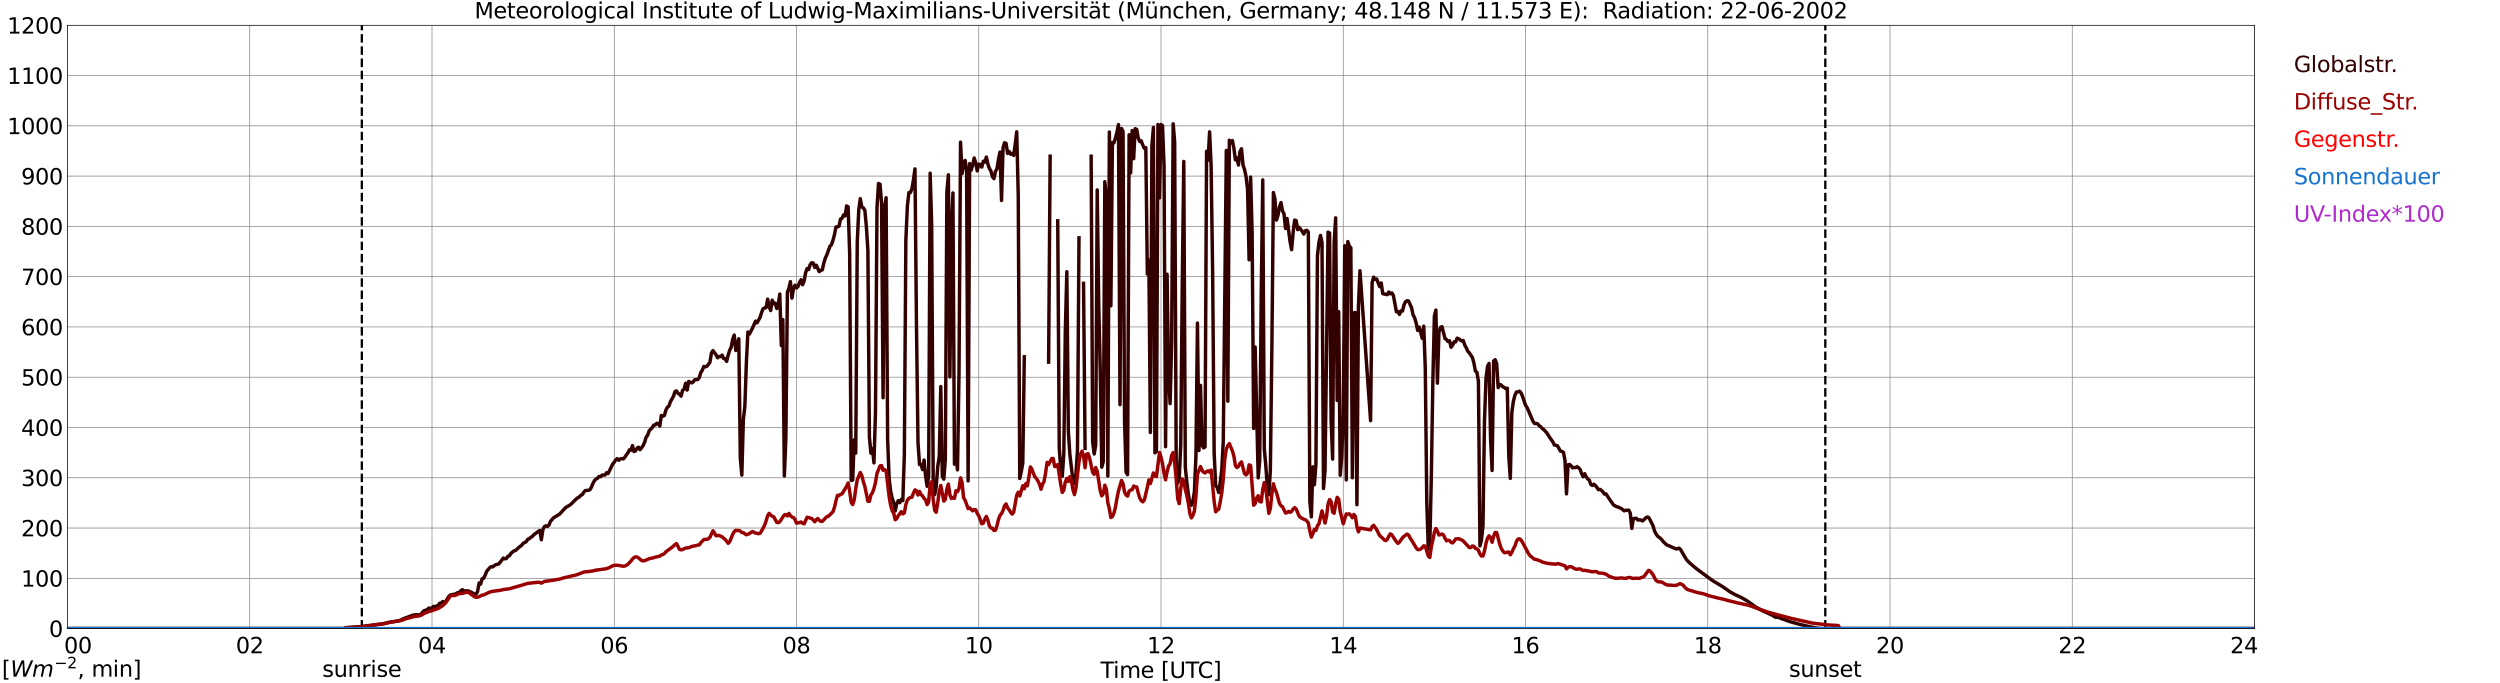 <?xml version="1.0" encoding="utf-8" standalone="no"?>
<!DOCTYPE svg PUBLIC "-//W3C//DTD SVG 1.1//EN"
  "http://www.w3.org/Graphics/SVG/1.1/DTD/svg11.dtd">
<svg xmlns:xlink="http://www.w3.org/1999/xlink" width="1085.4pt" height="296.64pt" viewBox="0 0 1085.4 296.64" xmlns="http://www.w3.org/2000/svg" version="1.1">
 <defs>
  <style type="text/css">*{stroke-linejoin: round; stroke-linecap: butt}</style>
 </defs>
 <g id="figure_1">
  <g id="patch_1">
   <path d="M 0 296.64 
L 1085.4 296.64 
L 1085.4 0 
L 0 0 
z
" style="fill: #ffffff"/>
  </g>
  <g id="axes_1">
   <g id="patch_2">
    <path d="M 29.306 272.909 
L 978.814 272.909 
L 978.814 10.976 
L 29.306 10.976 
z
" style="fill: #ffffff"/>
   </g>
   <g id="patch_3">
    <path d="M 978.814 272.909 
L 978.814 272.909 
L 978.814 10.976 
L 978.814 10.976 
z
" clip-path="url(#p9aff60be2c)" style="fill: #d3d3d3; opacity: 0.25; stroke: #d3d3d3; stroke-linejoin: miter"/>
   </g>
   <g id="matplotlib.axis_1">
    <g id="xtick_1">
     <g id="line2d_1">
      <path d="M 29.306 272.909 
L 29.306 10.976 
" clip-path="url(#p9aff60be2c)" style="fill: none; stroke: #808080; stroke-width: 0.3; stroke-linecap: square"/>
     </g>
     <g id="line2d_2"/>
     <g id="text_1">
      <!--    00 -->
      <g transform="translate(18.733 283.627) scale(0.095 -0.095)">
       <defs>
        <path id="DejaVuSans-20" transform="scale(0.016)"/>
        <path id="DejaVuSans-30" d="M 2034 4250 
Q 1547 4250 1301 3770 
Q 1056 3291 1056 2328 
Q 1056 1369 1301 889 
Q 1547 409 2034 409 
Q 2525 409 2770 889 
Q 3016 1369 3016 2328 
Q 3016 3291 2770 3770 
Q 2525 4250 2034 4250 
z
M 2034 4750 
Q 2819 4750 3233 4129 
Q 3647 3509 3647 2328 
Q 3647 1150 3233 529 
Q 2819 -91 2034 -91 
Q 1250 -91 836 529 
Q 422 1150 422 2328 
Q 422 3509 836 4129 
Q 1250 4750 2034 4750 
z
" transform="scale(0.016)"/>
       </defs>
       <use xlink:href="#DejaVuSans-20"/>
       <use xlink:href="#DejaVuSans-20" transform="translate(31.787 0)"/>
       <use xlink:href="#DejaVuSans-20" transform="translate(63.574 0)"/>
       <use xlink:href="#DejaVuSans-30" transform="translate(95.361 0)"/>
       <use xlink:href="#DejaVuSans-30" transform="translate(158.984 0)"/>
      </g>
     </g>
    </g>
    <g id="xtick_2">
     <g id="line2d_3">
      <path d="M 108.431 272.909 
L 108.431 10.976 
" clip-path="url(#p9aff60be2c)" style="fill: none; stroke: #808080; stroke-width: 0.3; stroke-linecap: square"/>
     </g>
     <g id="line2d_4"/>
     <g id="text_2">
      <!-- 02 -->
      <g transform="translate(102.387 283.627) scale(0.095 -0.095)">
       <defs>
        <path id="DejaVuSans-32" d="M 1228 531 
L 3431 531 
L 3431 0 
L 469 0 
L 469 531 
Q 828 903 1448 1529 
Q 2069 2156 2228 2338 
Q 2531 2678 2651 2914 
Q 2772 3150 2772 3378 
Q 2772 3750 2511 3984 
Q 2250 4219 1831 4219 
Q 1534 4219 1204 4116 
Q 875 4013 500 3803 
L 500 4441 
Q 881 4594 1212 4672 
Q 1544 4750 1819 4750 
Q 2544 4750 2975 4387 
Q 3406 4025 3406 3419 
Q 3406 3131 3298 2873 
Q 3191 2616 2906 2266 
Q 2828 2175 2409 1742 
Q 1991 1309 1228 531 
z
" transform="scale(0.016)"/>
       </defs>
       <use xlink:href="#DejaVuSans-30"/>
       <use xlink:href="#DejaVuSans-32" transform="translate(63.623 0)"/>
      </g>
     </g>
    </g>
    <g id="xtick_3">
     <g id="line2d_5">
      <path d="M 187.557 272.909 
L 187.557 10.976 
" clip-path="url(#p9aff60be2c)" style="fill: none; stroke: #808080; stroke-width: 0.3; stroke-linecap: square"/>
     </g>
     <g id="line2d_6"/>
     <g id="text_3">
      <!-- 04 -->
      <g transform="translate(181.513 283.627) scale(0.095 -0.095)">
       <defs>
        <path id="DejaVuSans-34" d="M 2419 4116 
L 825 1625 
L 2419 1625 
L 2419 4116 
z
M 2253 4666 
L 3047 4666 
L 3047 1625 
L 3713 1625 
L 3713 1100 
L 3047 1100 
L 3047 0 
L 2419 0 
L 2419 1100 
L 313 1100 
L 313 1709 
L 2253 4666 
z
" transform="scale(0.016)"/>
       </defs>
       <use xlink:href="#DejaVuSans-30"/>
       <use xlink:href="#DejaVuSans-34" transform="translate(63.623 0)"/>
      </g>
     </g>
    </g>
    <g id="xtick_4">
     <g id="line2d_7">
      <path d="M 266.683 272.909 
L 266.683 10.976 
" clip-path="url(#p9aff60be2c)" style="fill: none; stroke: #808080; stroke-width: 0.3; stroke-linecap: square"/>
     </g>
     <g id="line2d_8"/>
     <g id="text_4">
      <!-- 06 -->
      <g transform="translate(260.638 283.627) scale(0.095 -0.095)">
       <defs>
        <path id="DejaVuSans-36" d="M 2113 2584 
Q 1688 2584 1439 2293 
Q 1191 2003 1191 1497 
Q 1191 994 1439 701 
Q 1688 409 2113 409 
Q 2538 409 2786 701 
Q 3034 994 3034 1497 
Q 3034 2003 2786 2293 
Q 2538 2584 2113 2584 
z
M 3366 4563 
L 3366 3988 
Q 3128 4100 2886 4159 
Q 2644 4219 2406 4219 
Q 1781 4219 1451 3797 
Q 1122 3375 1075 2522 
Q 1259 2794 1537 2939 
Q 1816 3084 2150 3084 
Q 2853 3084 3261 2657 
Q 3669 2231 3669 1497 
Q 3669 778 3244 343 
Q 2819 -91 2113 -91 
Q 1303 -91 875 529 
Q 447 1150 447 2328 
Q 447 3434 972 4092 
Q 1497 4750 2381 4750 
Q 2619 4750 2861 4703 
Q 3103 4656 3366 4563 
z
" transform="scale(0.016)"/>
       </defs>
       <use xlink:href="#DejaVuSans-30"/>
       <use xlink:href="#DejaVuSans-36" transform="translate(63.623 0)"/>
      </g>
     </g>
    </g>
    <g id="xtick_5">
     <g id="line2d_9">
      <path d="M 345.808 272.909 
L 345.808 10.976 
" clip-path="url(#p9aff60be2c)" style="fill: none; stroke: #808080; stroke-width: 0.3; stroke-linecap: square"/>
     </g>
     <g id="line2d_10"/>
     <g id="text_5">
      <!-- 08 -->
      <g transform="translate(339.764 283.627) scale(0.095 -0.095)">
       <defs>
        <path id="DejaVuSans-38" d="M 2034 2216 
Q 1584 2216 1326 1975 
Q 1069 1734 1069 1313 
Q 1069 891 1326 650 
Q 1584 409 2034 409 
Q 2484 409 2743 651 
Q 3003 894 3003 1313 
Q 3003 1734 2745 1975 
Q 2488 2216 2034 2216 
z
M 1403 2484 
Q 997 2584 770 2862 
Q 544 3141 544 3541 
Q 544 4100 942 4425 
Q 1341 4750 2034 4750 
Q 2731 4750 3128 4425 
Q 3525 4100 3525 3541 
Q 3525 3141 3298 2862 
Q 3072 2584 2669 2484 
Q 3125 2378 3379 2068 
Q 3634 1759 3634 1313 
Q 3634 634 3220 271 
Q 2806 -91 2034 -91 
Q 1263 -91 848 271 
Q 434 634 434 1313 
Q 434 1759 690 2068 
Q 947 2378 1403 2484 
z
M 1172 3481 
Q 1172 3119 1398 2916 
Q 1625 2713 2034 2713 
Q 2441 2713 2670 2916 
Q 2900 3119 2900 3481 
Q 2900 3844 2670 4047 
Q 2441 4250 2034 4250 
Q 1625 4250 1398 4047 
Q 1172 3844 1172 3481 
z
" transform="scale(0.016)"/>
       </defs>
       <use xlink:href="#DejaVuSans-30"/>
       <use xlink:href="#DejaVuSans-38" transform="translate(63.623 0)"/>
      </g>
     </g>
    </g>
    <g id="xtick_6">
     <g id="line2d_11">
      <path d="M 424.934 272.909 
L 424.934 10.976 
" clip-path="url(#p9aff60be2c)" style="fill: none; stroke: #808080; stroke-width: 0.3; stroke-linecap: square"/>
     </g>
     <g id="line2d_12"/>
     <g id="text_6">
      <!-- 10 -->
      <g transform="translate(418.89 283.627) scale(0.095 -0.095)">
       <defs>
        <path id="DejaVuSans-31" d="M 794 531 
L 1825 531 
L 1825 4091 
L 703 3866 
L 703 4441 
L 1819 4666 
L 2450 4666 
L 2450 531 
L 3481 531 
L 3481 0 
L 794 0 
L 794 531 
z
" transform="scale(0.016)"/>
       </defs>
       <use xlink:href="#DejaVuSans-31"/>
       <use xlink:href="#DejaVuSans-30" transform="translate(63.623 0)"/>
      </g>
     </g>
    </g>
    <g id="xtick_7">
     <g id="line2d_13">
      <path d="M 504.06 272.909 
L 504.06 10.976 
" clip-path="url(#p9aff60be2c)" style="fill: none; stroke: #808080; stroke-width: 0.3; stroke-linecap: square"/>
     </g>
     <g id="line2d_14"/>
     <g id="text_7">
      <!-- 12 -->
      <g transform="translate(498.015 283.627) scale(0.095 -0.095)">
       <use xlink:href="#DejaVuSans-31"/>
       <use xlink:href="#DejaVuSans-32" transform="translate(63.623 0)"/>
      </g>
     </g>
    </g>
    <g id="xtick_8">
     <g id="line2d_15">
      <path d="M 583.185 272.909 
L 583.185 10.976 
" clip-path="url(#p9aff60be2c)" style="fill: none; stroke: #808080; stroke-width: 0.3; stroke-linecap: square"/>
     </g>
     <g id="line2d_16"/>
     <g id="text_8">
      <!-- 14 -->
      <g transform="translate(577.141 283.627) scale(0.095 -0.095)">
       <use xlink:href="#DejaVuSans-31"/>
       <use xlink:href="#DejaVuSans-34" transform="translate(63.623 0)"/>
      </g>
     </g>
    </g>
    <g id="xtick_9">
     <g id="line2d_17">
      <path d="M 662.311 272.909 
L 662.311 10.976 
" clip-path="url(#p9aff60be2c)" style="fill: none; stroke: #808080; stroke-width: 0.3; stroke-linecap: square"/>
     </g>
     <g id="line2d_18"/>
     <g id="text_9">
      <!-- 16 -->
      <g transform="translate(656.267 283.627) scale(0.095 -0.095)">
       <use xlink:href="#DejaVuSans-31"/>
       <use xlink:href="#DejaVuSans-36" transform="translate(63.623 0)"/>
      </g>
     </g>
    </g>
    <g id="xtick_10">
     <g id="line2d_19">
      <path d="M 741.437 272.909 
L 741.437 10.976 
" clip-path="url(#p9aff60be2c)" style="fill: none; stroke: #808080; stroke-width: 0.3; stroke-linecap: square"/>
     </g>
     <g id="line2d_20"/>
     <g id="text_10">
      <!-- 18 -->
      <g transform="translate(735.392 283.627) scale(0.095 -0.095)">
       <use xlink:href="#DejaVuSans-31"/>
       <use xlink:href="#DejaVuSans-38" transform="translate(63.623 0)"/>
      </g>
     </g>
    </g>
    <g id="xtick_11">
     <g id="line2d_21">
      <path d="M 820.562 272.909 
L 820.562 10.976 
" clip-path="url(#p9aff60be2c)" style="fill: none; stroke: #808080; stroke-width: 0.3; stroke-linecap: square"/>
     </g>
     <g id="line2d_22"/>
     <g id="text_11">
      <!-- 20 -->
      <g transform="translate(814.518 283.627) scale(0.095 -0.095)">
       <use xlink:href="#DejaVuSans-32"/>
       <use xlink:href="#DejaVuSans-30" transform="translate(63.623 0)"/>
      </g>
     </g>
    </g>
    <g id="xtick_12">
     <g id="line2d_23">
      <path d="M 899.688 272.909 
L 899.688 10.976 
" clip-path="url(#p9aff60be2c)" style="fill: none; stroke: #808080; stroke-width: 0.3; stroke-linecap: square"/>
     </g>
     <g id="line2d_24"/>
     <g id="text_12">
      <!-- 22 -->
      <g transform="translate(893.644 283.627) scale(0.095 -0.095)">
       <use xlink:href="#DejaVuSans-32"/>
       <use xlink:href="#DejaVuSans-32" transform="translate(63.623 0)"/>
      </g>
     </g>
    </g>
    <g id="xtick_13">
     <g id="line2d_25">
      <path d="M 978.814 272.909 
L 978.814 10.976 
" clip-path="url(#p9aff60be2c)" style="fill: none; stroke: #808080; stroke-width: 0.3; stroke-linecap: square"/>
     </g>
     <g id="line2d_26"/>
     <g id="text_13">
      <!-- 24    -->
      <g transform="translate(968.241 283.627) scale(0.095 -0.095)">
       <use xlink:href="#DejaVuSans-32"/>
       <use xlink:href="#DejaVuSans-34" transform="translate(63.623 0)"/>
       <use xlink:href="#DejaVuSans-20" transform="translate(127.246 0)"/>
       <use xlink:href="#DejaVuSans-20" transform="translate(159.033 0)"/>
       <use xlink:href="#DejaVuSans-20" transform="translate(190.82 0)"/>
      </g>
     </g>
    </g>
    <g id="text_14">
     <!-- Time [UTC] -->
     <g transform="translate(477.806 294.322) scale(0.095 -0.095)">
      <defs>
       <path id="DejaVuSans-54" d="M -19 4666 
L 3928 4666 
L 3928 4134 
L 2272 4134 
L 2272 0 
L 1638 0 
L 1638 4134 
L -19 4134 
L -19 4666 
z
" transform="scale(0.016)"/>
       <path id="DejaVuSans-69" d="M 603 3500 
L 1178 3500 
L 1178 0 
L 603 0 
L 603 3500 
z
M 603 4863 
L 1178 4863 
L 1178 4134 
L 603 4134 
L 603 4863 
z
" transform="scale(0.016)"/>
       <path id="DejaVuSans-6d" d="M 3328 2828 
Q 3544 3216 3844 3400 
Q 4144 3584 4550 3584 
Q 5097 3584 5394 3201 
Q 5691 2819 5691 2113 
L 5691 0 
L 5113 0 
L 5113 2094 
Q 5113 2597 4934 2840 
Q 4756 3084 4391 3084 
Q 3944 3084 3684 2787 
Q 3425 2491 3425 1978 
L 3425 0 
L 2847 0 
L 2847 2094 
Q 2847 2600 2669 2842 
Q 2491 3084 2119 3084 
Q 1678 3084 1418 2786 
Q 1159 2488 1159 1978 
L 1159 0 
L 581 0 
L 581 3500 
L 1159 3500 
L 1159 2956 
Q 1356 3278 1631 3431 
Q 1906 3584 2284 3584 
Q 2666 3584 2933 3390 
Q 3200 3197 3328 2828 
z
" transform="scale(0.016)"/>
       <path id="DejaVuSans-65" d="M 3597 1894 
L 3597 1613 
L 953 1613 
Q 991 1019 1311 708 
Q 1631 397 2203 397 
Q 2534 397 2845 478 
Q 3156 559 3463 722 
L 3463 178 
Q 3153 47 2828 -22 
Q 2503 -91 2169 -91 
Q 1331 -91 842 396 
Q 353 884 353 1716 
Q 353 2575 817 3079 
Q 1281 3584 2069 3584 
Q 2775 3584 3186 3129 
Q 3597 2675 3597 1894 
z
M 3022 2063 
Q 3016 2534 2758 2815 
Q 2500 3097 2075 3097 
Q 1594 3097 1305 2825 
Q 1016 2553 972 2059 
L 3022 2063 
z
" transform="scale(0.016)"/>
       <path id="DejaVuSans-5b" d="M 550 4863 
L 1875 4863 
L 1875 4416 
L 1125 4416 
L 1125 -397 
L 1875 -397 
L 1875 -844 
L 550 -844 
L 550 4863 
z
" transform="scale(0.016)"/>
       <path id="DejaVuSans-55" d="M 556 4666 
L 1191 4666 
L 1191 1831 
Q 1191 1081 1462 751 
Q 1734 422 2344 422 
Q 2950 422 3222 751 
Q 3494 1081 3494 1831 
L 3494 4666 
L 4128 4666 
L 4128 1753 
Q 4128 841 3676 375 
Q 3225 -91 2344 -91 
Q 1459 -91 1007 375 
Q 556 841 556 1753 
L 556 4666 
z
" transform="scale(0.016)"/>
       <path id="DejaVuSans-43" d="M 4122 4306 
L 4122 3641 
Q 3803 3938 3442 4084 
Q 3081 4231 2675 4231 
Q 1875 4231 1450 3742 
Q 1025 3253 1025 2328 
Q 1025 1406 1450 917 
Q 1875 428 2675 428 
Q 3081 428 3442 575 
Q 3803 722 4122 1019 
L 4122 359 
Q 3791 134 3420 21 
Q 3050 -91 2638 -91 
Q 1578 -91 968 557 
Q 359 1206 359 2328 
Q 359 3453 968 4101 
Q 1578 4750 2638 4750 
Q 3056 4750 3426 4639 
Q 3797 4528 4122 4306 
z
" transform="scale(0.016)"/>
       <path id="DejaVuSans-5d" d="M 1947 4863 
L 1947 -844 
L 622 -844 
L 622 -397 
L 1369 -397 
L 1369 4416 
L 622 4416 
L 622 4863 
L 1947 4863 
z
" transform="scale(0.016)"/>
      </defs>
      <use xlink:href="#DejaVuSans-54"/>
      <use xlink:href="#DejaVuSans-69" transform="translate(57.959 0)"/>
      <use xlink:href="#DejaVuSans-6d" transform="translate(85.742 0)"/>
      <use xlink:href="#DejaVuSans-65" transform="translate(183.154 0)"/>
      <use xlink:href="#DejaVuSans-20" transform="translate(244.678 0)"/>
      <use xlink:href="#DejaVuSans-5b" transform="translate(276.465 0)"/>
      <use xlink:href="#DejaVuSans-55" transform="translate(315.479 0)"/>
      <use xlink:href="#DejaVuSans-54" transform="translate(388.672 0)"/>
      <use xlink:href="#DejaVuSans-43" transform="translate(443.881 0)"/>
      <use xlink:href="#DejaVuSans-5d" transform="translate(513.705 0)"/>
     </g>
    </g>
   </g>
   <g id="matplotlib.axis_2">
    <g id="ytick_1">
     <g id="line2d_27">
      <path d="M 29.306 272.909 
L 978.814 272.909 
" clip-path="url(#p9aff60be2c)" style="fill: none; stroke: #808080; stroke-width: 0.3; stroke-linecap: square"/>
     </g>
     <g id="line2d_28"/>
     <g id="text_15">
      <!-- 0 -->
      <g transform="translate(21.261 276.518) scale(0.095 -0.095)">
       <use xlink:href="#DejaVuSans-30"/>
      </g>
     </g>
    </g>
    <g id="ytick_2">
     <g id="line2d_29">
      <path d="M 29.306 251.081 
L 978.814 251.081 
" clip-path="url(#p9aff60be2c)" style="fill: none; stroke: #808080; stroke-width: 0.3; stroke-linecap: square"/>
     </g>
     <g id="line2d_30"/>
     <g id="text_16">
      <!-- 100 -->
      <g transform="translate(9.173 254.69) scale(0.095 -0.095)">
       <use xlink:href="#DejaVuSans-31"/>
       <use xlink:href="#DejaVuSans-30" transform="translate(63.623 0)"/>
       <use xlink:href="#DejaVuSans-30" transform="translate(127.246 0)"/>
      </g>
     </g>
    </g>
    <g id="ytick_3">
     <g id="line2d_31">
      <path d="M 29.306 229.253 
L 978.814 229.253 
" clip-path="url(#p9aff60be2c)" style="fill: none; stroke: #808080; stroke-width: 0.3; stroke-linecap: square"/>
     </g>
     <g id="line2d_32"/>
     <g id="text_17">
      <!-- 200 -->
      <g transform="translate(9.173 232.863) scale(0.095 -0.095)">
       <use xlink:href="#DejaVuSans-32"/>
       <use xlink:href="#DejaVuSans-30" transform="translate(63.623 0)"/>
       <use xlink:href="#DejaVuSans-30" transform="translate(127.246 0)"/>
      </g>
     </g>
    </g>
    <g id="ytick_4">
     <g id="line2d_33">
      <path d="M 29.306 207.426 
L 978.814 207.426 
" clip-path="url(#p9aff60be2c)" style="fill: none; stroke: #808080; stroke-width: 0.3; stroke-linecap: square"/>
     </g>
     <g id="line2d_34"/>
     <g id="text_18">
      <!-- 300 -->
      <g transform="translate(9.173 211.035) scale(0.095 -0.095)">
       <defs>
        <path id="DejaVuSans-33" d="M 2597 2516 
Q 3050 2419 3304 2112 
Q 3559 1806 3559 1356 
Q 3559 666 3084 287 
Q 2609 -91 1734 -91 
Q 1441 -91 1130 -33 
Q 819 25 488 141 
L 488 750 
Q 750 597 1062 519 
Q 1375 441 1716 441 
Q 2309 441 2620 675 
Q 2931 909 2931 1356 
Q 2931 1769 2642 2001 
Q 2353 2234 1838 2234 
L 1294 2234 
L 1294 2753 
L 1863 2753 
Q 2328 2753 2575 2939 
Q 2822 3125 2822 3475 
Q 2822 3834 2567 4026 
Q 2313 4219 1838 4219 
Q 1578 4219 1281 4162 
Q 984 4106 628 3988 
L 628 4550 
Q 988 4650 1302 4700 
Q 1616 4750 1894 4750 
Q 2613 4750 3031 4423 
Q 3450 4097 3450 3541 
Q 3450 3153 3228 2886 
Q 3006 2619 2597 2516 
z
" transform="scale(0.016)"/>
       </defs>
       <use xlink:href="#DejaVuSans-33"/>
       <use xlink:href="#DejaVuSans-30" transform="translate(63.623 0)"/>
       <use xlink:href="#DejaVuSans-30" transform="translate(127.246 0)"/>
      </g>
     </g>
    </g>
    <g id="ytick_5">
     <g id="line2d_35">
      <path d="M 29.306 185.598 
L 978.814 185.598 
" clip-path="url(#p9aff60be2c)" style="fill: none; stroke: #808080; stroke-width: 0.3; stroke-linecap: square"/>
     </g>
     <g id="line2d_36"/>
     <g id="text_19">
      <!-- 400 -->
      <g transform="translate(9.173 189.207) scale(0.095 -0.095)">
       <use xlink:href="#DejaVuSans-34"/>
       <use xlink:href="#DejaVuSans-30" transform="translate(63.623 0)"/>
       <use xlink:href="#DejaVuSans-30" transform="translate(127.246 0)"/>
      </g>
     </g>
    </g>
    <g id="ytick_6">
     <g id="line2d_37">
      <path d="M 29.306 163.77 
L 978.814 163.77 
" clip-path="url(#p9aff60be2c)" style="fill: none; stroke: #808080; stroke-width: 0.3; stroke-linecap: square"/>
     </g>
     <g id="line2d_38"/>
     <g id="text_20">
      <!-- 500 -->
      <g transform="translate(9.173 167.379) scale(0.095 -0.095)">
       <defs>
        <path id="DejaVuSans-35" d="M 691 4666 
L 3169 4666 
L 3169 4134 
L 1269 4134 
L 1269 2991 
Q 1406 3038 1543 3061 
Q 1681 3084 1819 3084 
Q 2600 3084 3056 2656 
Q 3513 2228 3513 1497 
Q 3513 744 3044 326 
Q 2575 -91 1722 -91 
Q 1428 -91 1123 -41 
Q 819 9 494 109 
L 494 744 
Q 775 591 1075 516 
Q 1375 441 1709 441 
Q 2250 441 2565 725 
Q 2881 1009 2881 1497 
Q 2881 1984 2565 2268 
Q 2250 2553 1709 2553 
Q 1456 2553 1204 2497 
Q 953 2441 691 2322 
L 691 4666 
z
" transform="scale(0.016)"/>
       </defs>
       <use xlink:href="#DejaVuSans-35"/>
       <use xlink:href="#DejaVuSans-30" transform="translate(63.623 0)"/>
       <use xlink:href="#DejaVuSans-30" transform="translate(127.246 0)"/>
      </g>
     </g>
    </g>
    <g id="ytick_7">
     <g id="line2d_39">
      <path d="M 29.306 141.942 
L 978.814 141.942 
" clip-path="url(#p9aff60be2c)" style="fill: none; stroke: #808080; stroke-width: 0.3; stroke-linecap: square"/>
     </g>
     <g id="line2d_40"/>
     <g id="text_21">
      <!-- 600 -->
      <g transform="translate(9.173 145.551) scale(0.095 -0.095)">
       <use xlink:href="#DejaVuSans-36"/>
       <use xlink:href="#DejaVuSans-30" transform="translate(63.623 0)"/>
       <use xlink:href="#DejaVuSans-30" transform="translate(127.246 0)"/>
      </g>
     </g>
    </g>
    <g id="ytick_8">
     <g id="line2d_41">
      <path d="M 29.306 120.114 
L 978.814 120.114 
" clip-path="url(#p9aff60be2c)" style="fill: none; stroke: #808080; stroke-width: 0.3; stroke-linecap: square"/>
     </g>
     <g id="line2d_42"/>
     <g id="text_22">
      <!-- 700 -->
      <g transform="translate(9.173 123.724) scale(0.095 -0.095)">
       <defs>
        <path id="DejaVuSans-37" d="M 525 4666 
L 3525 4666 
L 3525 4397 
L 1831 0 
L 1172 0 
L 2766 4134 
L 525 4134 
L 525 4666 
z
" transform="scale(0.016)"/>
       </defs>
       <use xlink:href="#DejaVuSans-37"/>
       <use xlink:href="#DejaVuSans-30" transform="translate(63.623 0)"/>
       <use xlink:href="#DejaVuSans-30" transform="translate(127.246 0)"/>
      </g>
     </g>
    </g>
    <g id="ytick_9">
     <g id="line2d_43">
      <path d="M 29.306 98.287 
L 978.814 98.287 
" clip-path="url(#p9aff60be2c)" style="fill: none; stroke: #808080; stroke-width: 0.3; stroke-linecap: square"/>
     </g>
     <g id="line2d_44"/>
     <g id="text_23">
      <!-- 800 -->
      <g transform="translate(9.173 101.896) scale(0.095 -0.095)">
       <use xlink:href="#DejaVuSans-38"/>
       <use xlink:href="#DejaVuSans-30" transform="translate(63.623 0)"/>
       <use xlink:href="#DejaVuSans-30" transform="translate(127.246 0)"/>
      </g>
     </g>
    </g>
    <g id="ytick_10">
     <g id="line2d_45">
      <path d="M 29.306 76.459 
L 978.814 76.459 
" clip-path="url(#p9aff60be2c)" style="fill: none; stroke: #808080; stroke-width: 0.3; stroke-linecap: square"/>
     </g>
     <g id="line2d_46"/>
     <g id="text_24">
      <!-- 900 -->
      <g transform="translate(9.173 80.068) scale(0.095 -0.095)">
       <defs>
        <path id="DejaVuSans-39" d="M 703 97 
L 703 672 
Q 941 559 1184 500 
Q 1428 441 1663 441 
Q 2288 441 2617 861 
Q 2947 1281 2994 2138 
Q 2813 1869 2534 1725 
Q 2256 1581 1919 1581 
Q 1219 1581 811 2004 
Q 403 2428 403 3163 
Q 403 3881 828 4315 
Q 1253 4750 1959 4750 
Q 2769 4750 3195 4129 
Q 3622 3509 3622 2328 
Q 3622 1225 3098 567 
Q 2575 -91 1691 -91 
Q 1453 -91 1209 -44 
Q 966 3 703 97 
z
M 1959 2075 
Q 2384 2075 2632 2365 
Q 2881 2656 2881 3163 
Q 2881 3666 2632 3958 
Q 2384 4250 1959 4250 
Q 1534 4250 1286 3958 
Q 1038 3666 1038 3163 
Q 1038 2656 1286 2365 
Q 1534 2075 1959 2075 
z
" transform="scale(0.016)"/>
       </defs>
       <use xlink:href="#DejaVuSans-39"/>
       <use xlink:href="#DejaVuSans-30" transform="translate(63.623 0)"/>
       <use xlink:href="#DejaVuSans-30" transform="translate(127.246 0)"/>
      </g>
     </g>
    </g>
    <g id="ytick_11">
     <g id="line2d_47">
      <path d="M 29.306 54.631 
L 978.814 54.631 
" clip-path="url(#p9aff60be2c)" style="fill: none; stroke: #808080; stroke-width: 0.3; stroke-linecap: square"/>
     </g>
     <g id="line2d_48"/>
     <g id="text_25">
      <!-- 1000 -->
      <g transform="translate(3.128 58.24) scale(0.095 -0.095)">
       <use xlink:href="#DejaVuSans-31"/>
       <use xlink:href="#DejaVuSans-30" transform="translate(63.623 0)"/>
       <use xlink:href="#DejaVuSans-30" transform="translate(127.246 0)"/>
       <use xlink:href="#DejaVuSans-30" transform="translate(190.869 0)"/>
      </g>
     </g>
    </g>
    <g id="ytick_12">
     <g id="line2d_49">
      <path d="M 29.306 32.803 
L 978.814 32.803 
" clip-path="url(#p9aff60be2c)" style="fill: none; stroke: #808080; stroke-width: 0.3; stroke-linecap: square"/>
     </g>
     <g id="line2d_50"/>
     <g id="text_26">
      <!-- 1100 -->
      <g transform="translate(3.128 36.413) scale(0.095 -0.095)">
       <use xlink:href="#DejaVuSans-31"/>
       <use xlink:href="#DejaVuSans-31" transform="translate(63.623 0)"/>
       <use xlink:href="#DejaVuSans-30" transform="translate(127.246 0)"/>
       <use xlink:href="#DejaVuSans-30" transform="translate(190.869 0)"/>
      </g>
     </g>
    </g>
    <g id="ytick_13">
     <g id="line2d_51">
      <path d="M 29.306 10.976 
L 978.814 10.976 
" clip-path="url(#p9aff60be2c)" style="fill: none; stroke: #808080; stroke-width: 0.3; stroke-linecap: square"/>
     </g>
     <g id="line2d_52"/>
     <g id="text_27">
      <!-- 1200 -->
      <g transform="translate(3.128 14.585) scale(0.095 -0.095)">
       <use xlink:href="#DejaVuSans-31"/>
       <use xlink:href="#DejaVuSans-32" transform="translate(63.623 0)"/>
       <use xlink:href="#DejaVuSans-30" transform="translate(127.246 0)"/>
       <use xlink:href="#DejaVuSans-30" transform="translate(190.869 0)"/>
      </g>
     </g>
    </g>
   </g>
   <g id="line2d_53">
    <path d="M 157.094 272.909 
L 157.094 10.976 
" clip-path="url(#p9aff60be2c)" style="fill: none; stroke-dasharray: 3.7,1.6; stroke-dashoffset: 0; stroke: #000000"/>
   </g>
   <g id="line2d_54">
    <path d="M 792.473 272.909 
L 792.473 10.976 
" clip-path="url(#p9aff60be2c)" style="fill: none; stroke-dasharray: 3.7,1.6; stroke-dashoffset: 0; stroke: #000000"/>
   </g>
   <g id="line2d_55">
    <path d="M 29.306 272.909 
L 149.313 272.909 
L 149.972 272.507 
L 157.226 271.99 
L 166.457 270.813 
L 168.435 270.292 
L 169.754 270.049 
L 173.051 269.525 
L 174.37 269.08 
L 175.029 268.665 
L 178.985 267.196 
L 179.645 267.007 
L 180.963 266.882 
L 181.623 267.002 
L 182.282 266.863 
L 182.941 266.555 
L 183.601 265.612 
L 184.26 265.046 
L 184.92 264.994 
L 185.579 264.588 
L 186.238 263.966 
L 186.898 264.16 
L 187.557 263.944 
L 188.217 263.243 
L 188.876 263.839 
L 189.535 263.045 
L 190.195 262.973 
L 190.854 261.94 
L 191.513 261.816 
L 192.173 261.207 
L 192.832 261.469 
L 193.492 261.141 
L 194.81 259.007 
L 195.47 258.365 
L 196.129 258.155 
L 197.448 257.979 
L 198.767 257.304 
L 199.426 257.18 
L 200.085 256.483 
L 200.745 256.025 
L 201.404 256.483 
L 202.063 256.632 
L 202.723 256.494 
L 203.382 256.588 
L 204.701 257.184 
L 206.02 257.942 
L 206.679 257.946 
L 207.339 256.822 
L 207.998 253.124 
L 208.657 253.587 
L 209.317 251.273 
L 209.976 251.022 
L 210.635 249.712 
L 211.295 248.051 
L 212.614 246.475 
L 213.273 246.026 
L 213.932 246.124 
L 214.592 245.556 
L 215.251 245.174 
L 216.57 244.832 
L 218.548 242.293 
L 219.207 242.642 
L 219.867 242.459 
L 220.526 241.453 
L 221.186 241.3 
L 221.845 240.222 
L 223.164 239.165 
L 223.823 239.006 
L 225.142 237.751 
L 226.461 236.769 
L 227.12 235.893 
L 228.439 235.193 
L 229.098 234.123 
L 229.757 233.918 
L 230.417 233.272 
L 231.076 232.931 
L 231.736 232.191 
L 233.054 231.192 
L 234.373 230.286 
L 235.033 234.333 
L 235.692 229.982 
L 236.351 228.644 
L 237.011 228.302 
L 237.67 228.548 
L 238.329 227.952 
L 238.989 226.355 
L 240.308 224.833 
L 242.945 223.22 
L 245.583 220.35 
L 247.561 219.175 
L 248.22 218.597 
L 249.539 217.226 
L 250.858 216.076 
L 251.517 215.801 
L 252.176 214.995 
L 252.836 214.749 
L 253.495 213.66 
L 254.155 212.979 
L 255.473 212.861 
L 256.133 212.607 
L 256.792 211.448 
L 257.451 209.853 
L 258.111 208.633 
L 258.77 208.013 
L 259.43 207.622 
L 260.089 206.858 
L 260.748 206.967 
L 261.408 206.269 
L 262.726 206.197 
L 263.386 205.206 
L 264.045 205.572 
L 266.023 201.408 
L 266.683 200.676 
L 267.342 199.629 
L 268.002 199.118 
L 268.661 199.84 
L 269.32 199.258 
L 269.98 199.083 
L 270.639 199.234 
L 271.298 198.481 
L 271.958 197.433 
L 272.617 196.651 
L 273.277 195.294 
L 273.936 195.477 
L 274.595 193.467 
L 275.255 196.016 
L 275.914 195.767 
L 276.573 194.6 
L 277.233 194.148 
L 277.892 195.233 
L 279.211 193.473 
L 279.87 191.982 
L 280.53 189.8 
L 281.189 188.944 
L 281.849 187.03 
L 283.167 185.639 
L 283.827 184.554 
L 284.486 184.487 
L 285.145 183.773 
L 285.805 183.963 
L 286.464 184.96 
L 287.124 180.363 
L 287.783 180.693 
L 288.442 180.379 
L 289.102 178.045 
L 289.761 176.779 
L 290.42 176.306 
L 291.08 174.391 
L 292.399 172.041 
L 293.058 169.965 
L 293.717 169.729 
L 294.377 170.783 
L 295.036 171.135 
L 295.696 171.986 
L 296.355 169.469 
L 297.014 168.945 
L 297.674 166.402 
L 298.333 169.36 
L 298.992 165.606 
L 300.311 166.243 
L 300.971 165.82 
L 301.63 164.879 
L 302.949 164.77 
L 303.608 163.888 
L 304.267 161.705 
L 304.927 160.732 
L 305.586 159.09 
L 306.246 159.263 
L 306.905 159.022 
L 308.224 157.309 
L 308.883 153.232 
L 309.543 152.223 
L 310.861 154.013 
L 311.521 155.312 
L 312.18 154.749 
L 312.839 154.838 
L 313.499 154.17 
L 314.158 155.633 
L 314.818 155.759 
L 315.477 156.905 
L 316.136 154.22 
L 316.796 152.086 
L 317.455 150.754 
L 318.114 147.251 
L 318.774 145.476 
L 319.433 152.149 
L 320.752 147.072 
L 321.411 198.777 
L 322.071 206.258 
L 322.73 182.112 
L 323.39 176.428 
L 324.049 157.233 
L 324.708 144.153 
L 325.368 145.042 
L 326.686 142.492 
L 328.005 139.43 
L 328.665 140.17 
L 329.983 137.797 
L 330.643 135.706 
L 331.302 134.038 
L 331.961 133.67 
L 332.621 133.545 
L 333.28 129.895 
L 333.94 133.172 
L 334.599 134.82 
L 335.258 130.341 
L 335.918 131.832 
L 336.577 131.622 
L 337.236 133.927 
L 337.896 132.107 
L 338.555 127.665 
L 339.215 150.023 
L 339.874 138.725 
L 340.533 206.644 
L 341.193 190.254 
L 341.852 126.829 
L 342.512 125.231 
L 343.171 122.275 
L 343.83 129.413 
L 344.49 125.277 
L 345.149 123.856 
L 345.808 125.019 
L 346.468 124.386 
L 347.127 122.596 
L 347.787 121.466 
L 348.446 123.607 
L 349.105 121.987 
L 349.765 118.373 
L 350.424 116.605 
L 351.083 117.024 
L 351.743 114.878 
L 352.402 114.075 
L 353.062 114.206 
L 353.721 116.122 
L 354.38 115.151 
L 355.699 117.927 
L 356.359 117.342 
L 357.018 117.174 
L 357.677 114.182 
L 358.337 112.005 
L 358.996 110.576 
L 360.315 106.95 
L 360.974 106.278 
L 361.634 104.368 
L 362.293 101.864 
L 362.952 98.542 
L 363.612 98.483 
L 364.271 98.143 
L 364.93 95.054 
L 365.59 94.764 
L 366.249 93.299 
L 366.909 93.747 
L 367.568 89.42 
L 368.227 89.807 
L 368.887 110.13 
L 369.546 208.6 
L 370.206 208.414 
L 370.865 190.983 
L 371.524 196.71 
L 372.184 105.09 
L 372.843 91.075 
L 373.502 86.236 
L 374.162 89.828 
L 374.821 90.234 
L 375.481 91.324 
L 376.14 98.319 
L 376.799 108.788 
L 377.459 189.771 
L 378.118 196.745 
L 378.777 194.717 
L 379.437 200.954 
L 380.096 179.141 
L 380.756 90.058 
L 381.415 79.655 
L 382.074 79.982 
L 382.734 88.215 
L 383.393 172.684 
L 384.053 90.346 
L 384.712 85.843 
L 385.371 190.863 
L 386.031 207.775 
L 386.69 213.374 
L 387.349 216.268 
L 388.009 218.32 
L 388.668 221.806 
L 389.328 218.604 
L 389.987 217.357 
L 390.646 218.246 
L 391.306 216.82 
L 391.965 217.338 
L 392.624 197.762 
L 393.284 104.318 
L 393.943 89.451 
L 394.603 83.616 
L 395.262 83.599 
L 395.921 81.966 
L 396.581 78.122 
L 397.24 73.322 
L 397.899 141.549 
L 398.559 192.105 
L 399.218 201.674 
L 399.878 201.646 
L 400.537 203.87 
L 401.196 199.747 
L 401.856 206.699 
L 402.515 211.125 
L 403.175 206.843 
L 403.834 75.195 
L 404.493 97.665 
L 405.153 208.039 
L 405.812 214.736 
L 406.471 211.335 
L 407.131 202.562 
L 407.79 198.061 
L 408.45 167.832 
L 409.109 206.79 
L 409.768 208.019 
L 410.428 199.229 
L 411.087 83.496 
L 411.746 75.896 
L 412.406 163.635 
L 413.065 99.402 
L 413.725 83.776 
L 414.384 201.547 
L 415.043 197.634 
L 415.703 204.009 
L 416.362 161.96 
L 417.022 61.716 
L 417.681 75.387 
L 418.34 71.764 
L 419 69.653 
L 419.659 73.888 
L 420.318 208.777 
L 420.978 71.026 
L 421.637 73.894 
L 422.297 71.631 
L 422.956 68.592 
L 423.615 70.731 
L 424.275 74.185 
L 424.934 71.264 
L 425.593 71.443 
L 426.253 72.523 
L 426.912 69.978 
L 427.572 70.402 
L 428.231 68.182 
L 428.89 71.212 
L 429.55 73.143 
L 430.209 74.213 
L 430.869 76.727 
L 431.528 77.544 
L 432.187 74.394 
L 432.847 73.294 
L 433.506 69.14 
L 434.165 66.023 
L 434.825 87.041 
L 435.484 64.152 
L 436.144 61.974 
L 436.803 62.271 
L 437.462 66.615 
L 438.122 65.757 
L 438.781 66.955 
L 439.44 66.63 
L 440.1 67.468 
L 440.759 62.76 
L 441.419 57.227 
L 442.078 84.743 
L 442.737 207.742 
L 443.397 204.765 
L 444.056 201.01 
L 444.716 154.895 
M 455.266 157.226 
L 455.925 67.811 
M 459.222 95.877 
L 459.881 194.434 
L 460.541 203.649 
L 461.2 206.803 
L 461.859 197.118 
L 462.519 143.501 
L 463.178 117.967 
L 463.838 187.313 
L 464.497 197.372 
L 465.816 208.371 
L 466.475 209.975 
L 467.134 205.841 
L 467.794 195.551 
L 468.453 103.261 
M 470.431 122.998 
L 471.091 194.672 
M 473.728 67.85 
L 474.388 191.919 
L 475.047 197.108 
L 475.706 193.364 
L 476.366 82.486 
L 477.025 132.152 
L 477.685 160.852 
L 478.344 202.835 
L 479.003 200.375 
L 479.663 78.895 
L 480.322 85.33 
L 480.981 206.67 
L 481.641 57.32 
L 482.3 132.764 
L 482.96 61.887 
L 483.619 62.05 
L 484.278 59.931 
L 484.938 57.377 
L 485.597 54.077 
L 486.256 175.699 
L 486.916 55.808 
L 487.575 57.141 
L 488.235 182.83 
L 488.894 205.035 
L 489.553 206.072 
L 490.213 58.519 
L 490.872 75.066 
L 491.532 56.716 
L 492.191 68.889 
L 492.85 55.871 
L 493.51 56.198 
L 494.169 59.896 
L 494.828 61.446 
L 495.488 61.158 
L 496.147 62.987 
L 496.807 64.379 
L 497.466 64.087 
L 498.125 118.973 
L 498.785 112.889 
L 499.444 187.778 
L 500.103 63.395 
L 500.763 55.352 
L 501.422 196.603 
L 502.082 195.999 
L 502.741 54.068 
L 503.4 85.913 
L 504.06 54.048 
L 504.719 54.609 
L 505.379 71.788 
L 506.038 193.927 
L 506.697 119.067 
L 507.357 162.831 
L 508.016 175.238 
L 508.675 148.851 
L 509.335 53.756 
L 509.994 61.594 
L 510.654 200.05 
L 511.313 209.776 
L 511.972 207.725 
L 512.632 192.965 
L 513.291 123.085 
L 513.95 70.09 
L 514.61 202.798 
L 515.269 209.431 
L 515.929 214.554 
L 516.588 218.263 
L 517.247 219.4 
L 517.907 217.604 
L 518.566 213.515 
L 519.226 197.913 
L 519.885 140.253 
L 520.544 195.597 
L 521.204 167.33 
L 521.863 193.148 
L 522.522 194.429 
L 523.182 194.039 
L 523.841 65.678 
L 524.501 69.548 
L 525.16 57.248 
L 525.819 72.122 
L 526.479 118.394 
L 527.138 196.636 
L 527.797 210.896 
L 528.457 211.662 
L 529.116 213.81 
L 529.776 209.493 
L 530.435 204.025 
L 531.094 191.618 
L 532.413 65.314 
L 533.073 174.195 
L 533.732 60.88 
L 534.391 62.037 
L 535.051 61.027 
L 535.71 64.364 
L 536.369 69.426 
L 537.029 68.581 
L 537.688 71.642 
L 538.348 65.829 
L 539.007 64.6 
L 539.666 71.613 
L 540.326 73.595 
L 540.985 76.64 
L 541.644 82.173 
L 542.304 112.811 
L 542.963 76.88 
L 543.623 101.085 
L 544.282 186.01 
L 544.941 150.662 
L 546.26 207.441 
L 546.919 199.891 
L 547.579 127.58 
L 548.238 78.116 
L 548.898 194.781 
L 549.557 202.13 
L 550.216 211.291 
L 550.876 214.834 
L 551.535 204.3 
L 552.195 150.966 
L 552.854 83.594 
L 553.513 86.332 
L 554.173 95.541 
L 554.832 93.589 
L 555.491 89.942 
L 556.151 87.967 
L 556.81 91.566 
L 557.47 92.852 
L 558.129 99.203 
L 558.788 94.847 
L 560.107 105.014 
L 560.766 108.395 
L 561.426 100.873 
L 562.085 95.552 
L 562.745 95.779 
L 563.404 99.706 
L 564.063 98.721 
L 565.382 100.459 
L 566.042 101.613 
L 566.701 100.181 
L 567.36 99.991 
L 568.02 100.712 
L 568.679 217.722 
L 569.338 224.386 
L 569.998 202.68 
L 570.657 210.44 
L 571.317 201.635 
L 571.976 111.117 
L 572.635 105.136 
L 573.295 102.235 
L 573.954 105.228 
L 574.613 212.077 
L 575.273 204.206 
L 576.592 100.764 
L 577.251 101.17 
L 577.91 182.61 
L 578.57 199.306 
L 579.229 105.488 
L 579.889 94.593 
L 580.548 173.905 
L 581.207 135.322 
L 581.867 206.325 
L 582.526 198.424 
L 583.185 180.477 
L 583.845 106.682 
L 584.504 208.358 
L 585.164 104.879 
L 585.823 106.828 
L 586.482 107.572 
L 587.142 207.417 
L 587.801 135.798 
L 588.46 135.697 
L 589.12 219.13 
L 589.779 132.932 
L 590.439 117.528 
L 595.054 182.629 
L 595.714 122.751 
L 596.373 120.339 
L 597.032 121.278 
L 597.692 121.125 
L 599.011 124.452 
L 599.67 122.852 
L 600.329 127.501 
L 602.307 127.92 
L 602.967 126.765 
L 603.626 127.551 
L 604.286 127.189 
L 604.945 128.228 
L 606.264 135.363 
L 606.923 135.237 
L 607.582 136.485 
L 608.242 134.97 
L 608.901 135.038 
L 609.561 132.375 
L 610.22 131.013 
L 610.879 130.57 
L 611.539 130.675 
L 612.858 133.65 
L 613.517 136.739 
L 614.176 137.965 
L 614.836 140.248 
L 615.495 143.453 
L 616.154 142.016 
L 617.473 146.88 
L 618.133 141.617 
L 618.792 159.583 
L 619.451 217.988 
L 620.111 238.414 
L 620.77 236.339 
L 621.429 206.799 
L 622.089 165.359 
L 622.748 137.193 
L 623.408 134.626 
L 624.067 166.357 
L 624.726 144.212 
L 625.386 142.195 
L 626.045 141.816 
L 627.364 147.006 
L 628.023 147.399 
L 628.683 148.268 
L 629.342 147.941 
L 630.001 150.743 
L 630.661 149.877 
L 631.32 148.425 
L 631.98 148.438 
L 632.639 146.819 
L 633.298 147.059 
L 634.617 148.047 
L 635.276 147.844 
L 635.936 149.789 
L 636.595 150.999 
L 637.255 152.513 
L 637.914 153.181 
L 639.233 155.196 
L 639.892 157.505 
L 640.552 161.114 
L 641.211 161.633 
L 641.87 165.534 
L 642.53 236.993 
L 643.189 234.509 
L 643.848 228.306 
L 644.508 182.498 
L 645.167 164.209 
L 645.827 159.038 
L 646.486 157.787 
L 647.145 190.45 
L 647.805 204.269 
L 648.464 156.783 
L 649.123 156.185 
L 649.783 157.737 
L 650.442 168.277 
L 651.102 166.883 
L 651.761 167.162 
L 652.42 167.878 
L 653.08 168.234 
L 653.739 168.755 
L 654.399 168.531 
L 655.058 198.131 
L 655.717 207.694 
L 656.377 179.187 
L 657.036 174.265 
L 657.695 171.674 
L 658.355 170.207 
L 659.014 170.176 
L 659.674 169.814 
L 660.333 170.491 
L 660.992 171.99 
L 662.311 175.922 
L 662.97 176.893 
L 665.608 182.992 
L 666.267 183.873 
L 666.927 183.838 
L 667.586 184.031 
L 668.246 184.812 
L 668.905 185.29 
L 669.564 185.984 
L 670.224 186.484 
L 671.542 187.916 
L 672.861 189.987 
L 674.18 191.834 
L 674.839 193.192 
L 676.158 193.504 
L 677.477 195.868 
L 678.136 195.968 
L 678.796 196.4 
L 679.455 199.908 
L 680.114 214.415 
L 680.774 201.831 
L 681.433 201.624 
L 682.092 202.241 
L 682.752 203.123 
L 683.411 202.96 
L 684.071 203.021 
L 684.73 202.667 
L 685.389 203.099 
L 686.049 203.846 
L 686.708 205.734 
L 687.368 206.967 
L 688.027 205.668 
L 688.686 207.061 
L 689.346 207.952 
L 690.005 208.417 
L 690.664 210.329 
L 691.324 210.754 
L 691.983 210.217 
L 692.643 210.791 
L 693.302 211.599 
L 693.961 212.586 
L 694.621 212.47 
L 695.28 212.889 
L 695.939 213.592 
L 696.599 214.522 
L 697.258 214.406 
L 698.577 216.447 
L 700.555 219.271 
L 701.874 219.981 
L 702.533 220.151 
L 703.852 220.747 
L 705.171 221.782 
L 705.83 221.542 
L 707.149 221.502 
L 707.808 222.812 
L 708.468 229.417 
L 709.127 225.189 
L 709.786 225.058 
L 710.446 225.043 
L 711.105 225.776 
L 711.765 225.7 
L 712.424 225.763 
L 713.083 226.173 
L 713.743 225.645 
L 714.402 224.925 
L 715.062 224.499 
L 715.721 224.611 
L 716.38 225.676 
L 717.699 228.339 
L 718.358 230.576 
L 719.018 231.866 
L 719.677 232.787 
L 720.996 233.793 
L 722.315 235.367 
L 723.633 236.57 
L 724.952 237.122 
L 727.59 238.299 
L 728.249 238.283 
L 728.909 237.978 
L 729.568 238.478 
L 732.205 242.981 
L 733.524 244.352 
L 735.502 246.058 
L 736.821 247.135 
L 743.415 252 
L 748.031 254.781 
L 751.327 257.095 
L 753.306 258.171 
L 755.943 259.371 
L 758.581 260.908 
L 762.537 263.732 
L 764.515 264.824 
L 769.79 267.279 
L 770.449 267.838 
L 771.109 267.989 
L 771.768 267.96 
L 777.043 269.866 
L 781 270.975 
L 784.956 271.922 
L 788.912 272.725 
L 790.89 272.909 
L 978.154 272.909 
L 978.154 272.909 
" clip-path="url(#p9aff60be2c)" style="fill: none; stroke: #330000; stroke-width: 1.5; stroke-linecap: square"/>
   </g>
   <g id="line2d_56">
    <path d="M 29.306 272.909 
L 149.313 272.909 
L 149.972 272.586 
L 153.269 272.433 
L 157.885 271.999 
L 167.116 270.7 
L 169.094 270.235 
L 174.37 269.366 
L 176.348 268.578 
L 179.645 267.712 
L 181.623 267.463 
L 182.941 267.094 
L 184.26 266.247 
L 185.579 265.778 
L 186.238 265.431 
L 186.898 265.356 
L 190.195 264.176 
L 191.513 263.392 
L 192.173 262.942 
L 193.492 261.707 
L 195.47 258.847 
L 196.129 258.524 
L 197.448 258.561 
L 198.107 258.319 
L 198.767 257.904 
L 199.426 257.741 
L 200.745 257.623 
L 202.723 257.11 
L 203.382 257.195 
L 206.02 259.079 
L 206.679 259.308 
L 207.339 259.275 
L 207.998 259.066 
L 209.317 258.365 
L 209.976 258.308 
L 212.614 257.049 
L 213.932 256.719 
L 217.229 256.285 
L 218.548 255.953 
L 221.186 255.623 
L 226.461 254.091 
L 229.098 253.29 
L 231.076 253.059 
L 233.714 252.792 
L 234.373 252.86 
L 235.033 253.187 
L 236.351 252.432 
L 239.648 251.987 
L 242.945 251.411 
L 244.923 250.837 
L 250.198 249.603 
L 251.517 249.127 
L 253.495 248.359 
L 255.473 248.147 
L 257.451 247.868 
L 258.77 247.525 
L 262.726 247.006 
L 264.045 246.654 
L 264.705 246.358 
L 266.023 245.607 
L 267.342 245.369 
L 268.661 245.502 
L 270.639 245.847 
L 271.298 245.738 
L 271.958 245.428 
L 272.617 244.963 
L 273.936 243.577 
L 274.595 242.697 
L 275.255 242.084 
L 275.914 241.758 
L 276.573 241.804 
L 277.233 242.234 
L 278.552 243.345 
L 279.211 243.498 
L 279.87 243.428 
L 281.849 242.564 
L 283.827 242.143 
L 284.486 241.883 
L 286.464 241.453 
L 287.124 240.914 
L 287.783 240.781 
L 288.442 240.307 
L 289.102 239.567 
L 291.08 238.096 
L 291.739 237.648 
L 293.058 236.417 
L 293.717 236.022 
L 295.036 238.537 
L 295.696 238.724 
L 296.355 238.591 
L 297.674 237.934 
L 298.992 237.827 
L 300.311 237.255 
L 302.289 236.838 
L 302.949 236.633 
L 303.608 236.572 
L 304.267 235.61 
L 305.586 234.285 
L 306.246 234.134 
L 306.905 234.18 
L 307.564 233.905 
L 308.224 233.27 
L 309.543 230.46 
L 310.202 231.395 
L 310.861 232.569 
L 312.18 232.46 
L 313.499 233.067 
L 314.818 234.215 
L 315.477 234.946 
L 316.136 235.893 
L 316.796 235.214 
L 318.114 231.977 
L 318.774 230.786 
L 319.433 230.233 
L 320.093 230.412 
L 320.752 230.264 
L 321.411 230.587 
L 322.071 231.211 
L 322.73 231.224 
L 323.39 231.772 
L 324.049 232.167 
L 324.708 231.969 
L 325.368 231.635 
L 326.686 230.762 
L 328.005 231.462 
L 328.665 231.508 
L 329.324 231.737 
L 329.983 231.532 
L 330.643 230.513 
L 331.961 228.029 
L 332.621 226.173 
L 333.28 223.91 
L 333.94 222.888 
L 334.599 223.602 
L 335.258 224.132 
L 335.918 224.375 
L 337.236 226.778 
L 337.896 226.92 
L 338.555 226.505 
L 339.874 224.48 
L 340.533 223.554 
L 341.193 223.388 
L 341.852 224.004 
L 342.512 222.904 
L 343.171 223.89 
L 343.83 224.484 
L 344.49 224.687 
L 345.149 225.564 
L 345.808 227.121 
L 347.127 226.889 
L 347.787 226.627 
L 348.446 227.173 
L 349.105 227.422 
L 350.424 224.541 
L 352.402 225.108 
L 353.062 225.728 
L 353.721 226.534 
L 354.38 225.684 
L 355.04 225.117 
L 355.699 225.866 
L 356.359 226.363 
L 357.018 226.344 
L 358.996 224.285 
L 359.655 224.13 
L 361.634 222.199 
L 362.293 220.232 
L 362.952 217.383 
L 363.612 215.039 
L 364.271 215.144 
L 364.93 214.616 
L 365.59 214.421 
L 367.568 211.11 
L 368.227 209.672 
L 368.887 213.254 
L 369.546 218.141 
L 370.206 219.044 
L 370.865 217.056 
L 371.524 212.193 
L 372.184 208.368 
L 373.502 205.142 
L 374.162 206.509 
L 374.821 209.122 
L 375.481 211.191 
L 376.799 217.617 
L 377.459 217.647 
L 378.118 214.871 
L 378.777 213.93 
L 379.437 212.066 
L 380.096 209.53 
L 380.756 205.485 
L 382.074 202.257 
L 382.734 202.141 
L 383.393 204.178 
L 384.053 203.844 
L 384.712 204.405 
L 386.031 215.657 
L 386.69 219.418 
L 387.349 221.745 
L 388.009 222.814 
L 388.668 225.652 
L 389.328 225.128 
L 389.987 223.849 
L 390.646 223.104 
L 391.306 222.129 
L 391.965 223.117 
L 392.624 222.696 
L 393.284 219.044 
L 393.943 217.167 
L 394.603 216.314 
L 395.262 215.991 
L 395.921 215.862 
L 396.581 214.087 
L 397.24 212.701 
L 397.899 213.044 
L 398.559 214.915 
L 399.218 213.387 
L 399.878 214.744 
L 400.537 215.286 
L 401.196 216.434 
L 401.856 216.977 
L 402.515 219.088 
L 403.175 217.988 
L 403.834 210.15 
L 404.493 209.111 
L 405.153 216.873 
L 405.812 221.62 
L 406.471 222.41 
L 407.131 218.311 
L 407.79 213.203 
L 408.45 210.791 
L 409.768 217.565 
L 410.428 216.781 
L 411.087 212.271 
L 411.746 210.187 
L 412.406 214.847 
L 413.065 216.453 
L 413.725 215.969 
L 414.384 216.364 
L 415.043 213.066 
L 415.703 213.459 
L 416.362 212.129 
L 417.022 207.469 
L 417.681 209.425 
L 418.34 216.061 
L 419 217.178 
L 420.318 220.815 
L 420.978 220.489 
L 422.297 221.79 
L 422.956 221.212 
L 423.615 221.332 
L 424.275 222.917 
L 424.934 223.921 
L 426.253 227.4 
L 426.912 227.127 
L 427.572 225.357 
L 428.231 224.213 
L 428.89 225.861 
L 429.55 228.302 
L 430.209 229.218 
L 430.869 229.317 
L 431.528 230.294 
L 432.187 230.181 
L 432.847 228.214 
L 433.506 225.516 
L 434.165 223.737 
L 434.825 222.989 
L 435.484 221.629 
L 436.144 219.544 
L 436.803 218.809 
L 437.462 220.496 
L 438.122 221.306 
L 438.781 222.421 
L 439.44 223.187 
L 440.1 222.38 
L 441.419 214.967 
L 442.078 213.701 
L 442.737 215.342 
L 444.056 210.866 
L 444.716 212.197 
L 445.375 209.96 
L 446.034 210.909 
L 446.694 207.175 
L 447.353 202.713 
L 448.012 203.719 
L 448.672 205.575 
L 449.331 207.068 
L 449.991 207.762 
L 450.65 208.864 
L 451.309 210.211 
L 451.969 212.409 
L 452.628 210.252 
L 453.287 209.021 
L 453.947 205.398 
L 454.606 200.744 
L 455.266 201.676 
L 456.584 199.085 
L 457.244 199.052 
L 457.903 202.556 
L 458.563 202.495 
L 459.222 201.702 
L 460.541 210.414 
L 461.2 213.797 
L 461.859 212.821 
L 462.519 209.204 
L 463.178 207.683 
L 463.838 209.036 
L 464.497 206.958 
L 465.156 208.665 
L 465.816 212.607 
L 466.475 214.738 
L 467.134 211.885 
L 468.453 200.532 
L 469.113 197.258 
L 469.772 195.876 
L 470.431 197.828 
L 471.091 203.082 
L 471.75 197.188 
L 472.409 196.957 
L 473.069 198.932 
L 474.388 205.083 
L 475.047 205.926 
L 475.706 202.997 
L 476.366 204.649 
L 477.685 213.112 
L 478.344 215.27 
L 479.003 214.358 
L 479.663 210.66 
L 480.322 212.37 
L 480.981 218.256 
L 481.641 220.937 
L 482.3 224.678 
L 482.96 224.272 
L 483.619 222.801 
L 484.278 220.208 
L 484.938 216.353 
L 485.597 213.188 
L 486.916 208.591 
L 487.575 209.914 
L 488.235 213.644 
L 488.894 214.95 
L 489.553 215.388 
L 490.213 213.232 
L 490.872 212.719 
L 491.532 212.61 
L 492.191 211.003 
L 492.85 211.376 
L 493.51 211.405 
L 494.169 214.046 
L 494.828 216.22 
L 495.488 217.351 
L 496.147 217.877 
L 496.807 217.156 
L 498.125 211.564 
L 498.785 208.36 
L 499.444 209.949 
L 500.763 205.328 
L 501.422 206.681 
L 502.082 206.926 
L 503.4 196.453 
L 504.06 198.398 
L 504.719 201.301 
L 505.379 205.435 
L 506.038 208.307 
L 506.697 204.887 
L 507.357 202.309 
L 508.016 201.377 
L 508.675 197.738 
L 509.335 196.492 
L 509.994 201.071 
L 510.654 208.028 
L 511.313 216.554 
L 511.972 218.669 
L 512.632 212.167 
L 513.291 207.954 
L 513.95 208.779 
L 514.61 212.538 
L 515.269 215.03 
L 515.929 218.374 
L 516.588 222.96 
L 517.247 224.835 
L 517.907 223.785 
L 518.566 221.79 
L 519.226 215.609 
L 519.885 205.898 
L 521.204 202.564 
L 521.863 204.186 
L 522.522 204.994 
L 523.182 205.332 
L 523.841 204.778 
L 524.501 204.389 
L 525.16 204.994 
L 525.819 204.09 
L 527.138 217.728 
L 527.797 222.218 
L 528.457 221.474 
L 529.116 221.074 
L 529.776 217.848 
L 530.435 214.033 
L 531.094 208.015 
L 531.754 199.268 
L 532.413 195.021 
L 533.073 193.427 
L 533.732 192.587 
L 535.051 195.802 
L 535.71 198.064 
L 536.369 202.187 
L 537.029 202.994 
L 537.688 202.492 
L 538.348 201.205 
L 539.007 200.559 
L 540.326 205.609 
L 540.985 206.19 
L 541.644 205.422 
L 542.304 201.825 
L 542.963 202.115 
L 544.282 219.348 
L 544.941 218.645 
L 545.601 216.157 
L 546.26 215.19 
L 546.919 217.722 
L 547.579 217.929 
L 548.238 212.463 
L 548.898 209.523 
L 549.557 212.11 
L 550.876 222.89 
L 551.535 220.826 
L 552.195 214.574 
L 552.854 210.036 
L 553.513 212.254 
L 554.173 213.782 
L 555.491 218.499 
L 556.151 219.59 
L 556.81 220.007 
L 558.129 222.716 
L 558.788 222.578 
L 559.448 222.03 
L 560.107 222.415 
L 560.766 222.044 
L 561.426 221.005 
L 562.085 220.389 
L 562.745 220.987 
L 564.063 224.115 
L 564.723 224.755 
L 565.382 225.025 
L 566.042 225.444 
L 566.701 225.639 
L 567.36 226.18 
L 568.02 227.049 
L 568.679 230.528 
L 569.338 233.189 
L 569.998 231.707 
L 570.657 229.797 
L 571.317 230.277 
L 571.976 228.308 
L 572.635 227.398 
L 573.954 221.812 
L 575.273 227.088 
L 575.932 224.209 
L 576.592 218.837 
L 577.251 216.879 
L 577.91 217.698 
L 578.57 222.297 
L 579.229 222.858 
L 579.889 218.719 
L 580.548 215.923 
L 581.207 216.689 
L 581.867 222.054 
L 583.185 227.391 
L 584.504 223.109 
L 585.164 223.272 
L 585.823 223.083 
L 586.482 223.772 
L 587.142 224.792 
L 587.801 223.353 
L 588.46 224.253 
L 589.12 228.684 
L 589.779 230.897 
L 590.439 229.255 
L 595.054 230.059 
L 595.714 228.629 
L 596.373 228.085 
L 597.692 229.947 
L 599.011 232.549 
L 600.329 233.678 
L 600.989 234.407 
L 601.648 234.693 
L 602.307 234.127 
L 602.967 232.802 
L 603.626 231.783 
L 604.286 232.211 
L 605.604 234.241 
L 606.264 235.188 
L 606.923 235.922 
L 607.582 235.35 
L 608.901 233.521 
L 609.561 232.833 
L 610.879 231.894 
L 611.539 232.255 
L 612.198 233.549 
L 612.858 234.52 
L 614.836 237.851 
L 615.495 238.591 
L 616.154 238.635 
L 616.814 238.369 
L 617.473 237.799 
L 618.133 236.978 
L 618.792 237.105 
L 620.111 241.42 
L 620.77 242.031 
L 621.429 237.303 
L 622.089 234.455 
L 622.748 231.111 
L 623.408 229.458 
L 624.067 230.569 
L 624.726 232.272 
L 625.386 232.13 
L 626.045 231.829 
L 626.705 232.255 
L 627.364 233.702 
L 628.023 234.813 
L 628.683 234.553 
L 629.342 234.691 
L 630.001 235.457 
L 630.661 235.716 
L 631.32 235.016 
L 631.98 233.992 
L 633.298 233.889 
L 634.617 234.437 
L 635.276 234.867 
L 637.914 237.733 
L 638.573 237.707 
L 639.233 237.044 
L 639.892 237.196 
L 640.552 238.094 
L 641.211 238.31 
L 641.87 238.873 
L 642.53 240.571 
L 643.189 241.39 
L 643.848 241.387 
L 644.508 239.181 
L 645.167 235.852 
L 645.827 233.593 
L 646.486 232.639 
L 647.145 233.42 
L 647.805 235.426 
L 648.464 232.879 
L 649.123 231.172 
L 649.783 231.196 
L 651.102 236.179 
L 651.761 238.039 
L 652.42 239.191 
L 653.08 239.927 
L 653.739 239.966 
L 654.399 239.72 
L 655.058 239.672 
L 655.717 240.861 
L 656.377 239.818 
L 657.036 238.266 
L 657.695 237.135 
L 658.355 235.136 
L 659.014 234.064 
L 659.674 233.922 
L 660.333 234.398 
L 660.992 235.428 
L 663.63 240.372 
L 664.289 241.274 
L 666.267 242.848 
L 666.927 242.891 
L 668.905 243.629 
L 669.564 244.004 
L 671.542 244.537 
L 673.521 244.79 
L 675.499 244.947 
L 676.158 244.725 
L 676.817 244.758 
L 679.455 245.666 
L 680.114 247.006 
L 680.774 246.305 
L 681.433 246.032 
L 682.092 246.052 
L 682.752 246.323 
L 683.411 246.812 
L 684.071 247.063 
L 684.73 247.143 
L 685.389 247.008 
L 686.049 247.023 
L 687.368 247.709 
L 688.027 247.606 
L 690.005 247.953 
L 691.324 248.287 
L 692.643 248.134 
L 693.302 248.241 
L 693.961 248.776 
L 695.939 248.879 
L 697.258 249.289 
L 698.577 250.153 
L 699.896 250.658 
L 701.215 251.057 
L 702.533 251.059 
L 703.852 250.904 
L 705.171 251.081 
L 705.83 251.066 
L 707.149 250.725 
L 707.808 250.73 
L 708.468 251.016 
L 709.127 251.142 
L 709.786 251.031 
L 711.765 251.092 
L 713.743 250.33 
L 715.721 247.632 
L 716.38 247.892 
L 717.699 249.516 
L 718.358 250.926 
L 719.018 252.004 
L 719.677 252.511 
L 720.337 252.633 
L 720.996 252.607 
L 721.655 252.805 
L 722.974 253.628 
L 723.633 253.906 
L 724.293 254.043 
L 724.952 254.008 
L 726.271 254.154 
L 727.59 254.163 
L 728.249 253.969 
L 728.909 253.55 
L 729.568 253.43 
L 730.227 253.735 
L 730.887 254.211 
L 731.546 255.041 
L 732.205 255.643 
L 732.865 256.034 
L 736.821 257.234 
L 739.459 257.773 
L 742.096 258.688 
L 745.393 259.524 
L 748.031 260.111 
L 750.668 260.829 
L 753.965 261.648 
L 759.24 262.807 
L 767.153 265.625 
L 771.768 266.915 
L 777.703 268.476 
L 786.934 270.543 
L 793.528 271.315 
L 797.484 271.54 
L 798.143 271.601 
L 798.803 272.909 
L 978.154 272.909 
L 978.154 272.909 
" clip-path="url(#p9aff60be2c)" style="fill: none; stroke: #990000; stroke-width: 1.5; stroke-linecap: square"/>
   </g>
   <g id="line2d_57">
    <path d="M 0 0 
" clip-path="url(#p9aff60be2c)" style="fill: none; stroke: #ff0000; stroke-width: 1.5; stroke-linecap: square"/>
   </g>
   <g id="line2d_58">
    <path d="M 29.306 272.909 
L 978.154 272.909 
L 978.154 272.909 
" clip-path="url(#p9aff60be2c)" style="fill: none; stroke: #1773cc; stroke-width: 1.5; stroke-linecap: square"/>
   </g>
   <g id="line2d_59">
    <path d="M 0 0 
" clip-path="url(#p9aff60be2c)" style="fill: none; stroke: #b02bcc; stroke-width: 1.5; stroke-linecap: square"/>
   </g>
   <g id="patch_4">
    <path d="M 29.306 272.909 
L 29.306 10.976 
" style="fill: none; stroke: #000000; stroke-width: 0.3; stroke-linejoin: miter; stroke-linecap: square"/>
   </g>
   <g id="patch_5">
    <path d="M 978.814 272.909 
L 978.814 10.976 
" style="fill: none; stroke: #000000; stroke-width: 0.3; stroke-linejoin: miter; stroke-linecap: square"/>
   </g>
   <g id="patch_6">
    <path d="M 29.306 272.909 
L 978.814 272.909 
" style="fill: none; stroke: #000000; stroke-width: 0.3; stroke-linejoin: miter; stroke-linecap: square"/>
   </g>
   <g id="patch_7">
    <path d="M 29.306 10.976 
L 978.814 10.976 
" style="fill: none; stroke: #000000; stroke-width: 0.3; stroke-linejoin: miter; stroke-linecap: square"/>
   </g>
   <g id="text_28">
    <!-- sunrise -->
    <g transform="translate(139.929 293.863) scale(0.095 -0.095)">
     <defs>
      <path id="DejaVuSans-73" d="M 2834 3397 
L 2834 2853 
Q 2591 2978 2328 3040 
Q 2066 3103 1784 3103 
Q 1356 3103 1142 2972 
Q 928 2841 928 2578 
Q 928 2378 1081 2264 
Q 1234 2150 1697 2047 
L 1894 2003 
Q 2506 1872 2764 1633 
Q 3022 1394 3022 966 
Q 3022 478 2636 193 
Q 2250 -91 1575 -91 
Q 1294 -91 989 -36 
Q 684 19 347 128 
L 347 722 
Q 666 556 975 473 
Q 1284 391 1588 391 
Q 1994 391 2212 530 
Q 2431 669 2431 922 
Q 2431 1156 2273 1281 
Q 2116 1406 1581 1522 
L 1381 1569 
Q 847 1681 609 1914 
Q 372 2147 372 2553 
Q 372 3047 722 3315 
Q 1072 3584 1716 3584 
Q 2034 3584 2315 3537 
Q 2597 3491 2834 3397 
z
" transform="scale(0.016)"/>
      <path id="DejaVuSans-75" d="M 544 1381 
L 544 3500 
L 1119 3500 
L 1119 1403 
Q 1119 906 1312 657 
Q 1506 409 1894 409 
Q 2359 409 2629 706 
Q 2900 1003 2900 1516 
L 2900 3500 
L 3475 3500 
L 3475 0 
L 2900 0 
L 2900 538 
Q 2691 219 2414 64 
Q 2138 -91 1772 -91 
Q 1169 -91 856 284 
Q 544 659 544 1381 
z
M 1991 3584 
L 1991 3584 
z
" transform="scale(0.016)"/>
      <path id="DejaVuSans-6e" d="M 3513 2113 
L 3513 0 
L 2938 0 
L 2938 2094 
Q 2938 2591 2744 2837 
Q 2550 3084 2163 3084 
Q 1697 3084 1428 2787 
Q 1159 2491 1159 1978 
L 1159 0 
L 581 0 
L 581 3500 
L 1159 3500 
L 1159 2956 
Q 1366 3272 1645 3428 
Q 1925 3584 2291 3584 
Q 2894 3584 3203 3211 
Q 3513 2838 3513 2113 
z
" transform="scale(0.016)"/>
      <path id="DejaVuSans-72" d="M 2631 2963 
Q 2534 3019 2420 3045 
Q 2306 3072 2169 3072 
Q 1681 3072 1420 2755 
Q 1159 2438 1159 1844 
L 1159 0 
L 581 0 
L 581 3500 
L 1159 3500 
L 1159 2956 
Q 1341 3275 1631 3429 
Q 1922 3584 2338 3584 
Q 2397 3584 2469 3576 
Q 2541 3569 2628 3553 
L 2631 2963 
z
" transform="scale(0.016)"/>
     </defs>
     <use xlink:href="#DejaVuSans-73"/>
     <use xlink:href="#DejaVuSans-75" transform="translate(52.1 0)"/>
     <use xlink:href="#DejaVuSans-6e" transform="translate(115.479 0)"/>
     <use xlink:href="#DejaVuSans-72" transform="translate(178.857 0)"/>
     <use xlink:href="#DejaVuSans-69" transform="translate(219.971 0)"/>
     <use xlink:href="#DejaVuSans-73" transform="translate(247.754 0)"/>
     <use xlink:href="#DejaVuSans-65" transform="translate(299.854 0)"/>
    </g>
   </g>
   <g id="text_29">
    <!-- sunset -->
    <g transform="translate(776.718 293.863) scale(0.095 -0.095)">
     <defs>
      <path id="DejaVuSans-74" d="M 1172 4494 
L 1172 3500 
L 2356 3500 
L 2356 3053 
L 1172 3053 
L 1172 1153 
Q 1172 725 1289 603 
Q 1406 481 1766 481 
L 2356 481 
L 2356 0 
L 1766 0 
Q 1100 0 847 248 
Q 594 497 594 1153 
L 594 3053 
L 172 3053 
L 172 3500 
L 594 3500 
L 594 4494 
L 1172 4494 
z
" transform="scale(0.016)"/>
     </defs>
     <use xlink:href="#DejaVuSans-73"/>
     <use xlink:href="#DejaVuSans-75" transform="translate(52.1 0)"/>
     <use xlink:href="#DejaVuSans-6e" transform="translate(115.479 0)"/>
     <use xlink:href="#DejaVuSans-73" transform="translate(178.857 0)"/>
     <use xlink:href="#DejaVuSans-65" transform="translate(230.957 0)"/>
     <use xlink:href="#DejaVuSans-74" transform="translate(292.48 0)"/>
    </g>
   </g>
   <g id="text_30">
    <!-- [$Wm^{-2}$, min] -->
    <g transform="translate(0.821 293.863) scale(0.095 -0.095)">
     <defs>
      <path id="DejaVuSans-Oblique-57" d="M 616 4666 
L 1228 4666 
L 1453 697 
L 3213 4666 
L 3916 4666 
L 4147 697 
L 5888 4666 
L 6528 4666 
L 4453 0 
L 3659 0 
L 3444 3891 
L 1697 0 
L 903 0 
L 616 4666 
z
" transform="scale(0.016)"/>
      <path id="DejaVuSans-Oblique-6d" d="M 5747 2113 
L 5338 0 
L 4763 0 
L 5166 2094 
Q 5191 2228 5203 2325 
Q 5216 2422 5216 2491 
Q 5216 2772 5059 2928 
Q 4903 3084 4622 3084 
Q 4203 3084 3875 2770 
Q 3547 2456 3450 1953 
L 3066 0 
L 2491 0 
L 2900 2094 
Q 2925 2209 2937 2307 
Q 2950 2406 2950 2484 
Q 2950 2769 2794 2926 
Q 2638 3084 2363 3084 
Q 1938 3084 1609 2770 
Q 1281 2456 1184 1953 
L 800 0 
L 225 0 
L 909 3500 
L 1484 3500 
L 1375 2956 
Q 1609 3263 1923 3423 
Q 2238 3584 2597 3584 
Q 2978 3584 3223 3384 
Q 3469 3184 3519 2828 
Q 3781 3197 4126 3390 
Q 4472 3584 4856 3584 
Q 5306 3584 5551 3325 
Q 5797 3066 5797 2591 
Q 5797 2488 5784 2364 
Q 5772 2241 5747 2113 
z
" transform="scale(0.016)"/>
      <path id="DejaVuSans-2212" d="M 678 2272 
L 4684 2272 
L 4684 1741 
L 678 1741 
L 678 2272 
z
" transform="scale(0.016)"/>
      <path id="DejaVuSans-2c" d="M 750 794 
L 1409 794 
L 1409 256 
L 897 -744 
L 494 -744 
L 750 256 
L 750 794 
z
" transform="scale(0.016)"/>
     </defs>
     <use xlink:href="#DejaVuSans-5b" transform="translate(0 0.766)"/>
     <use xlink:href="#DejaVuSans-Oblique-57" transform="translate(39.014 0.766)"/>
     <use xlink:href="#DejaVuSans-Oblique-6d" transform="translate(137.891 0.766)"/>
     <use xlink:href="#DejaVuSans-2212" transform="translate(239.953 39.047) scale(0.7)"/>
     <use xlink:href="#DejaVuSans-32" transform="translate(298.605 39.047) scale(0.7)"/>
     <use xlink:href="#DejaVuSans-2c" transform="translate(345.875 0.766)"/>
     <use xlink:href="#DejaVuSans-20" transform="translate(377.663 0.766)"/>
     <use xlink:href="#DejaVuSans-6d" transform="translate(409.45 0.766)"/>
     <use xlink:href="#DejaVuSans-69" transform="translate(506.862 0.766)"/>
     <use xlink:href="#DejaVuSans-6e" transform="translate(534.645 0.766)"/>
     <use xlink:href="#DejaVuSans-5d" transform="translate(598.024 0.766)"/>
    </g>
   </g>
   <g id="text_31">
    <!-- Globalstr. -->
    <g style="fill: #330000" transform="translate(995.905 31.291) scale(0.095 -0.095)">
     <defs>
      <path id="DejaVuSans-47" d="M 3809 666 
L 3809 1919 
L 2778 1919 
L 2778 2438 
L 4434 2438 
L 4434 434 
Q 4069 175 3628 42 
Q 3188 -91 2688 -91 
Q 1594 -91 976 548 
Q 359 1188 359 2328 
Q 359 3472 976 4111 
Q 1594 4750 2688 4750 
Q 3144 4750 3555 4637 
Q 3966 4525 4313 4306 
L 4313 3634 
Q 3963 3931 3569 4081 
Q 3175 4231 2741 4231 
Q 1884 4231 1454 3753 
Q 1025 3275 1025 2328 
Q 1025 1384 1454 906 
Q 1884 428 2741 428 
Q 3075 428 3337 486 
Q 3600 544 3809 666 
z
" transform="scale(0.016)"/>
      <path id="DejaVuSans-6c" d="M 603 4863 
L 1178 4863 
L 1178 0 
L 603 0 
L 603 4863 
z
" transform="scale(0.016)"/>
      <path id="DejaVuSans-6f" d="M 1959 3097 
Q 1497 3097 1228 2736 
Q 959 2375 959 1747 
Q 959 1119 1226 758 
Q 1494 397 1959 397 
Q 2419 397 2687 759 
Q 2956 1122 2956 1747 
Q 2956 2369 2687 2733 
Q 2419 3097 1959 3097 
z
M 1959 3584 
Q 2709 3584 3137 3096 
Q 3566 2609 3566 1747 
Q 3566 888 3137 398 
Q 2709 -91 1959 -91 
Q 1206 -91 779 398 
Q 353 888 353 1747 
Q 353 2609 779 3096 
Q 1206 3584 1959 3584 
z
" transform="scale(0.016)"/>
      <path id="DejaVuSans-62" d="M 3116 1747 
Q 3116 2381 2855 2742 
Q 2594 3103 2138 3103 
Q 1681 3103 1420 2742 
Q 1159 2381 1159 1747 
Q 1159 1113 1420 752 
Q 1681 391 2138 391 
Q 2594 391 2855 752 
Q 3116 1113 3116 1747 
z
M 1159 2969 
Q 1341 3281 1617 3432 
Q 1894 3584 2278 3584 
Q 2916 3584 3314 3078 
Q 3713 2572 3713 1747 
Q 3713 922 3314 415 
Q 2916 -91 2278 -91 
Q 1894 -91 1617 61 
Q 1341 213 1159 525 
L 1159 0 
L 581 0 
L 581 4863 
L 1159 4863 
L 1159 2969 
z
" transform="scale(0.016)"/>
      <path id="DejaVuSans-61" d="M 2194 1759 
Q 1497 1759 1228 1600 
Q 959 1441 959 1056 
Q 959 750 1161 570 
Q 1363 391 1709 391 
Q 2188 391 2477 730 
Q 2766 1069 2766 1631 
L 2766 1759 
L 2194 1759 
z
M 3341 1997 
L 3341 0 
L 2766 0 
L 2766 531 
Q 2569 213 2275 61 
Q 1981 -91 1556 -91 
Q 1019 -91 701 211 
Q 384 513 384 1019 
Q 384 1609 779 1909 
Q 1175 2209 1959 2209 
L 2766 2209 
L 2766 2266 
Q 2766 2663 2505 2880 
Q 2244 3097 1772 3097 
Q 1472 3097 1187 3025 
Q 903 2953 641 2809 
L 641 3341 
Q 956 3463 1253 3523 
Q 1550 3584 1831 3584 
Q 2591 3584 2966 3190 
Q 3341 2797 3341 1997 
z
" transform="scale(0.016)"/>
      <path id="DejaVuSans-2e" d="M 684 794 
L 1344 794 
L 1344 0 
L 684 0 
L 684 794 
z
" transform="scale(0.016)"/>
     </defs>
     <use xlink:href="#DejaVuSans-47"/>
     <use xlink:href="#DejaVuSans-6c" transform="translate(77.49 0)"/>
     <use xlink:href="#DejaVuSans-6f" transform="translate(105.273 0)"/>
     <use xlink:href="#DejaVuSans-62" transform="translate(166.455 0)"/>
     <use xlink:href="#DejaVuSans-61" transform="translate(229.932 0)"/>
     <use xlink:href="#DejaVuSans-6c" transform="translate(291.211 0)"/>
     <use xlink:href="#DejaVuSans-73" transform="translate(318.994 0)"/>
     <use xlink:href="#DejaVuSans-74" transform="translate(371.094 0)"/>
     <use xlink:href="#DejaVuSans-72" transform="translate(410.303 0)"/>
     <use xlink:href="#DejaVuSans-2e" transform="translate(442.291 0)"/>
    </g>
   </g>
   <g id="text_32">
    <!-- Diffuse_Str. -->
    <g style="fill: #990000" transform="translate(995.905 47.531) scale(0.095 -0.095)">
     <defs>
      <path id="DejaVuSans-44" d="M 1259 4147 
L 1259 519 
L 2022 519 
Q 2988 519 3436 956 
Q 3884 1394 3884 2338 
Q 3884 3275 3436 3711 
Q 2988 4147 2022 4147 
L 1259 4147 
z
M 628 4666 
L 1925 4666 
Q 3281 4666 3915 4102 
Q 4550 3538 4550 2338 
Q 4550 1131 3912 565 
Q 3275 0 1925 0 
L 628 0 
L 628 4666 
z
" transform="scale(0.016)"/>
      <path id="DejaVuSans-66" d="M 2375 4863 
L 2375 4384 
L 1825 4384 
Q 1516 4384 1395 4259 
Q 1275 4134 1275 3809 
L 1275 3500 
L 2222 3500 
L 2222 3053 
L 1275 3053 
L 1275 0 
L 697 0 
L 697 3053 
L 147 3053 
L 147 3500 
L 697 3500 
L 697 3744 
Q 697 4328 969 4595 
Q 1241 4863 1831 4863 
L 2375 4863 
z
" transform="scale(0.016)"/>
      <path id="DejaVuSans-5f" d="M 3263 -1063 
L 3263 -1509 
L -63 -1509 
L -63 -1063 
L 3263 -1063 
z
" transform="scale(0.016)"/>
      <path id="DejaVuSans-53" d="M 3425 4513 
L 3425 3897 
Q 3066 4069 2747 4153 
Q 2428 4238 2131 4238 
Q 1616 4238 1336 4038 
Q 1056 3838 1056 3469 
Q 1056 3159 1242 3001 
Q 1428 2844 1947 2747 
L 2328 2669 
Q 3034 2534 3370 2195 
Q 3706 1856 3706 1288 
Q 3706 609 3251 259 
Q 2797 -91 1919 -91 
Q 1588 -91 1214 -16 
Q 841 59 441 206 
L 441 856 
Q 825 641 1194 531 
Q 1563 422 1919 422 
Q 2459 422 2753 634 
Q 3047 847 3047 1241 
Q 3047 1584 2836 1778 
Q 2625 1972 2144 2069 
L 1759 2144 
Q 1053 2284 737 2584 
Q 422 2884 422 3419 
Q 422 4038 858 4394 
Q 1294 4750 2059 4750 
Q 2388 4750 2728 4690 
Q 3069 4631 3425 4513 
z
" transform="scale(0.016)"/>
     </defs>
     <use xlink:href="#DejaVuSans-44"/>
     <use xlink:href="#DejaVuSans-69" transform="translate(77.002 0)"/>
     <use xlink:href="#DejaVuSans-66" transform="translate(104.785 0)"/>
     <use xlink:href="#DejaVuSans-66" transform="translate(139.99 0)"/>
     <use xlink:href="#DejaVuSans-75" transform="translate(175.195 0)"/>
     <use xlink:href="#DejaVuSans-73" transform="translate(238.574 0)"/>
     <use xlink:href="#DejaVuSans-65" transform="translate(290.674 0)"/>
     <use xlink:href="#DejaVuSans-5f" transform="translate(352.197 0)"/>
     <use xlink:href="#DejaVuSans-53" transform="translate(402.197 0)"/>
     <use xlink:href="#DejaVuSans-74" transform="translate(465.674 0)"/>
     <use xlink:href="#DejaVuSans-72" transform="translate(504.883 0)"/>
     <use xlink:href="#DejaVuSans-2e" transform="translate(536.871 0)"/>
    </g>
   </g>
   <g id="text_33">
    <!-- Gegenstr. -->
    <g style="fill: #ff0000" transform="translate(995.905 63.771) scale(0.095 -0.095)">
     <defs>
      <path id="DejaVuSans-67" d="M 2906 1791 
Q 2906 2416 2648 2759 
Q 2391 3103 1925 3103 
Q 1463 3103 1205 2759 
Q 947 2416 947 1791 
Q 947 1169 1205 825 
Q 1463 481 1925 481 
Q 2391 481 2648 825 
Q 2906 1169 2906 1791 
z
M 3481 434 
Q 3481 -459 3084 -895 
Q 2688 -1331 1869 -1331 
Q 1566 -1331 1297 -1286 
Q 1028 -1241 775 -1147 
L 775 -588 
Q 1028 -725 1275 -790 
Q 1522 -856 1778 -856 
Q 2344 -856 2625 -561 
Q 2906 -266 2906 331 
L 2906 616 
Q 2728 306 2450 153 
Q 2172 0 1784 0 
Q 1141 0 747 490 
Q 353 981 353 1791 
Q 353 2603 747 3093 
Q 1141 3584 1784 3584 
Q 2172 3584 2450 3431 
Q 2728 3278 2906 2969 
L 2906 3500 
L 3481 3500 
L 3481 434 
z
" transform="scale(0.016)"/>
     </defs>
     <use xlink:href="#DejaVuSans-47"/>
     <use xlink:href="#DejaVuSans-65" transform="translate(77.49 0)"/>
     <use xlink:href="#DejaVuSans-67" transform="translate(139.014 0)"/>
     <use xlink:href="#DejaVuSans-65" transform="translate(202.49 0)"/>
     <use xlink:href="#DejaVuSans-6e" transform="translate(264.014 0)"/>
     <use xlink:href="#DejaVuSans-73" transform="translate(327.393 0)"/>
     <use xlink:href="#DejaVuSans-74" transform="translate(379.492 0)"/>
     <use xlink:href="#DejaVuSans-72" transform="translate(418.701 0)"/>
     <use xlink:href="#DejaVuSans-2e" transform="translate(450.689 0)"/>
    </g>
   </g>
   <g id="text_34">
    <!-- Sonnendauer -->
    <g style="fill: #1773cc" transform="translate(995.905 80.01) scale(0.095 -0.095)">
     <defs>
      <path id="DejaVuSans-64" d="M 2906 2969 
L 2906 4863 
L 3481 4863 
L 3481 0 
L 2906 0 
L 2906 525 
Q 2725 213 2448 61 
Q 2172 -91 1784 -91 
Q 1150 -91 751 415 
Q 353 922 353 1747 
Q 353 2572 751 3078 
Q 1150 3584 1784 3584 
Q 2172 3584 2448 3432 
Q 2725 3281 2906 2969 
z
M 947 1747 
Q 947 1113 1208 752 
Q 1469 391 1925 391 
Q 2381 391 2643 752 
Q 2906 1113 2906 1747 
Q 2906 2381 2643 2742 
Q 2381 3103 1925 3103 
Q 1469 3103 1208 2742 
Q 947 2381 947 1747 
z
" transform="scale(0.016)"/>
     </defs>
     <use xlink:href="#DejaVuSans-53"/>
     <use xlink:href="#DejaVuSans-6f" transform="translate(63.477 0)"/>
     <use xlink:href="#DejaVuSans-6e" transform="translate(124.658 0)"/>
     <use xlink:href="#DejaVuSans-6e" transform="translate(188.037 0)"/>
     <use xlink:href="#DejaVuSans-65" transform="translate(251.416 0)"/>
     <use xlink:href="#DejaVuSans-6e" transform="translate(312.939 0)"/>
     <use xlink:href="#DejaVuSans-64" transform="translate(376.318 0)"/>
     <use xlink:href="#DejaVuSans-61" transform="translate(439.795 0)"/>
     <use xlink:href="#DejaVuSans-75" transform="translate(501.074 0)"/>
     <use xlink:href="#DejaVuSans-65" transform="translate(564.453 0)"/>
     <use xlink:href="#DejaVuSans-72" transform="translate(625.977 0)"/>
    </g>
   </g>
   <g id="text_35">
    <!-- UV-Index*100 -->
    <g style="fill: #b02bcc" transform="translate(995.905 96.25) scale(0.095 -0.095)">
     <defs>
      <path id="DejaVuSans-56" d="M 1831 0 
L 50 4666 
L 709 4666 
L 2188 738 
L 3669 4666 
L 4325 4666 
L 2547 0 
L 1831 0 
z
" transform="scale(0.016)"/>
      <path id="DejaVuSans-2d" d="M 313 2009 
L 1997 2009 
L 1997 1497 
L 313 1497 
L 313 2009 
z
" transform="scale(0.016)"/>
      <path id="DejaVuSans-49" d="M 628 4666 
L 1259 4666 
L 1259 0 
L 628 0 
L 628 4666 
z
" transform="scale(0.016)"/>
      <path id="DejaVuSans-78" d="M 3513 3500 
L 2247 1797 
L 3578 0 
L 2900 0 
L 1881 1375 
L 863 0 
L 184 0 
L 1544 1831 
L 300 3500 
L 978 3500 
L 1906 2253 
L 2834 3500 
L 3513 3500 
z
" transform="scale(0.016)"/>
      <path id="DejaVuSans-2a" d="M 3009 3897 
L 1888 3291 
L 3009 2681 
L 2828 2375 
L 1778 3009 
L 1778 1831 
L 1422 1831 
L 1422 3009 
L 372 2375 
L 191 2681 
L 1313 3291 
L 191 3897 
L 372 4206 
L 1422 3572 
L 1422 4750 
L 1778 4750 
L 1778 3572 
L 2828 4206 
L 3009 3897 
z
" transform="scale(0.016)"/>
     </defs>
     <use xlink:href="#DejaVuSans-55"/>
     <use xlink:href="#DejaVuSans-56" transform="translate(73.193 0)"/>
     <use xlink:href="#DejaVuSans-2d" transform="translate(135.727 0)"/>
     <use xlink:href="#DejaVuSans-49" transform="translate(171.811 0)"/>
     <use xlink:href="#DejaVuSans-6e" transform="translate(201.303 0)"/>
     <use xlink:href="#DejaVuSans-64" transform="translate(264.682 0)"/>
     <use xlink:href="#DejaVuSans-65" transform="translate(328.158 0)"/>
     <use xlink:href="#DejaVuSans-78" transform="translate(387.932 0)"/>
     <use xlink:href="#DejaVuSans-2a" transform="translate(447.111 0)"/>
     <use xlink:href="#DejaVuSans-31" transform="translate(497.111 0)"/>
     <use xlink:href="#DejaVuSans-30" transform="translate(560.734 0)"/>
     <use xlink:href="#DejaVuSans-30" transform="translate(624.357 0)"/>
    </g>
   </g>
   <g id="text_36">
    <!-- Meteorological Institute of Ludwig-Maximilians-Universität (München, Germany; 48.148 N / 11.573 E):  Radiation: 22-06-2002 -->
    <g transform="translate(206.01 7.976) scale(0.095 -0.095)">
     <defs>
      <path id="DejaVuSans-4d" d="M 628 4666 
L 1569 4666 
L 2759 1491 
L 3956 4666 
L 4897 4666 
L 4897 0 
L 4281 0 
L 4281 4097 
L 3078 897 
L 2444 897 
L 1241 4097 
L 1241 0 
L 628 0 
L 628 4666 
z
" transform="scale(0.016)"/>
      <path id="DejaVuSans-63" d="M 3122 3366 
L 3122 2828 
Q 2878 2963 2633 3030 
Q 2388 3097 2138 3097 
Q 1578 3097 1268 2742 
Q 959 2388 959 1747 
Q 959 1106 1268 751 
Q 1578 397 2138 397 
Q 2388 397 2633 464 
Q 2878 531 3122 666 
L 3122 134 
Q 2881 22 2623 -34 
Q 2366 -91 2075 -91 
Q 1284 -91 818 406 
Q 353 903 353 1747 
Q 353 2603 823 3093 
Q 1294 3584 2113 3584 
Q 2378 3584 2631 3529 
Q 2884 3475 3122 3366 
z
" transform="scale(0.016)"/>
      <path id="DejaVuSans-4c" d="M 628 4666 
L 1259 4666 
L 1259 531 
L 3531 531 
L 3531 0 
L 628 0 
L 628 4666 
z
" transform="scale(0.016)"/>
      <path id="DejaVuSans-77" d="M 269 3500 
L 844 3500 
L 1563 769 
L 2278 3500 
L 2956 3500 
L 3675 769 
L 4391 3500 
L 4966 3500 
L 4050 0 
L 3372 0 
L 2619 2869 
L 1863 0 
L 1184 0 
L 269 3500 
z
" transform="scale(0.016)"/>
      <path id="DejaVuSans-76" d="M 191 3500 
L 800 3500 
L 1894 563 
L 2988 3500 
L 3597 3500 
L 2284 0 
L 1503 0 
L 191 3500 
z
" transform="scale(0.016)"/>
      <path id="DejaVuSans-e4" d="M 2194 1759 
Q 1497 1759 1228 1600 
Q 959 1441 959 1056 
Q 959 750 1161 570 
Q 1363 391 1709 391 
Q 2188 391 2477 730 
Q 2766 1069 2766 1631 
L 2766 1759 
L 2194 1759 
z
M 3341 1997 
L 3341 0 
L 2766 0 
L 2766 531 
Q 2569 213 2275 61 
Q 1981 -91 1556 -91 
Q 1019 -91 701 211 
Q 384 513 384 1019 
Q 384 1609 779 1909 
Q 1175 2209 1959 2209 
L 2766 2209 
L 2766 2266 
Q 2766 2663 2505 2880 
Q 2244 3097 1772 3097 
Q 1472 3097 1187 3025 
Q 903 2953 641 2809 
L 641 3341 
Q 956 3463 1253 3523 
Q 1550 3584 1831 3584 
Q 2591 3584 2966 3190 
Q 3341 2797 3341 1997 
z
M 2150 4850 
L 2784 4850 
L 2784 4219 
L 2150 4219 
L 2150 4850 
z
M 928 4850 
L 1562 4850 
L 1562 4219 
L 928 4219 
L 928 4850 
z
" transform="scale(0.016)"/>
      <path id="DejaVuSans-28" d="M 1984 4856 
Q 1566 4138 1362 3434 
Q 1159 2731 1159 2009 
Q 1159 1288 1364 580 
Q 1569 -128 1984 -844 
L 1484 -844 
Q 1016 -109 783 600 
Q 550 1309 550 2009 
Q 550 2706 781 3412 
Q 1013 4119 1484 4856 
L 1984 4856 
z
" transform="scale(0.016)"/>
      <path id="DejaVuSans-fc" d="M 544 1381 
L 544 3500 
L 1119 3500 
L 1119 1403 
Q 1119 906 1312 657 
Q 1506 409 1894 409 
Q 2359 409 2629 706 
Q 2900 1003 2900 1516 
L 2900 3500 
L 3475 3500 
L 3475 0 
L 2900 0 
L 2900 538 
Q 2691 219 2414 64 
Q 2138 -91 1772 -91 
Q 1169 -91 856 284 
Q 544 659 544 1381 
z
M 1991 3584 
L 1991 3584 
z
M 2278 4850 
L 2912 4850 
L 2912 4219 
L 2278 4219 
L 2278 4850 
z
M 1056 4850 
L 1690 4850 
L 1690 4219 
L 1056 4219 
L 1056 4850 
z
" transform="scale(0.016)"/>
      <path id="DejaVuSans-68" d="M 3513 2113 
L 3513 0 
L 2938 0 
L 2938 2094 
Q 2938 2591 2744 2837 
Q 2550 3084 2163 3084 
Q 1697 3084 1428 2787 
Q 1159 2491 1159 1978 
L 1159 0 
L 581 0 
L 581 4863 
L 1159 4863 
L 1159 2956 
Q 1366 3272 1645 3428 
Q 1925 3584 2291 3584 
Q 2894 3584 3203 3211 
Q 3513 2838 3513 2113 
z
" transform="scale(0.016)"/>
      <path id="DejaVuSans-79" d="M 2059 -325 
Q 1816 -950 1584 -1140 
Q 1353 -1331 966 -1331 
L 506 -1331 
L 506 -850 
L 844 -850 
Q 1081 -850 1212 -737 
Q 1344 -625 1503 -206 
L 1606 56 
L 191 3500 
L 800 3500 
L 1894 763 
L 2988 3500 
L 3597 3500 
L 2059 -325 
z
" transform="scale(0.016)"/>
      <path id="DejaVuSans-3b" d="M 750 3309 
L 1409 3309 
L 1409 2516 
L 750 2516 
L 750 3309 
z
M 750 794 
L 1409 794 
L 1409 256 
L 897 -744 
L 494 -744 
L 750 256 
L 750 794 
z
" transform="scale(0.016)"/>
      <path id="DejaVuSans-4e" d="M 628 4666 
L 1478 4666 
L 3547 763 
L 3547 4666 
L 4159 4666 
L 4159 0 
L 3309 0 
L 1241 3903 
L 1241 0 
L 628 0 
L 628 4666 
z
" transform="scale(0.016)"/>
      <path id="DejaVuSans-2f" d="M 1625 4666 
L 2156 4666 
L 531 -594 
L 0 -594 
L 1625 4666 
z
" transform="scale(0.016)"/>
      <path id="DejaVuSans-45" d="M 628 4666 
L 3578 4666 
L 3578 4134 
L 1259 4134 
L 1259 2753 
L 3481 2753 
L 3481 2222 
L 1259 2222 
L 1259 531 
L 3634 531 
L 3634 0 
L 628 0 
L 628 4666 
z
" transform="scale(0.016)"/>
      <path id="DejaVuSans-29" d="M 513 4856 
L 1013 4856 
Q 1481 4119 1714 3412 
Q 1947 2706 1947 2009 
Q 1947 1309 1714 600 
Q 1481 -109 1013 -844 
L 513 -844 
Q 928 -128 1133 580 
Q 1338 1288 1338 2009 
Q 1338 2731 1133 3434 
Q 928 4138 513 4856 
z
" transform="scale(0.016)"/>
      <path id="DejaVuSans-3a" d="M 750 794 
L 1409 794 
L 1409 0 
L 750 0 
L 750 794 
z
M 750 3309 
L 1409 3309 
L 1409 2516 
L 750 2516 
L 750 3309 
z
" transform="scale(0.016)"/>
      <path id="DejaVuSans-52" d="M 2841 2188 
Q 3044 2119 3236 1894 
Q 3428 1669 3622 1275 
L 4263 0 
L 3584 0 
L 2988 1197 
Q 2756 1666 2539 1819 
Q 2322 1972 1947 1972 
L 1259 1972 
L 1259 0 
L 628 0 
L 628 4666 
L 2053 4666 
Q 2853 4666 3247 4331 
Q 3641 3997 3641 3322 
Q 3641 2881 3436 2590 
Q 3231 2300 2841 2188 
z
M 1259 4147 
L 1259 2491 
L 2053 2491 
Q 2509 2491 2742 2702 
Q 2975 2913 2975 3322 
Q 2975 3731 2742 3939 
Q 2509 4147 2053 4147 
L 1259 4147 
z
" transform="scale(0.016)"/>
     </defs>
     <use xlink:href="#DejaVuSans-4d"/>
     <use xlink:href="#DejaVuSans-65" transform="translate(86.279 0)"/>
     <use xlink:href="#DejaVuSans-74" transform="translate(147.803 0)"/>
     <use xlink:href="#DejaVuSans-65" transform="translate(187.012 0)"/>
     <use xlink:href="#DejaVuSans-6f" transform="translate(248.535 0)"/>
     <use xlink:href="#DejaVuSans-72" transform="translate(309.717 0)"/>
     <use xlink:href="#DejaVuSans-6f" transform="translate(348.58 0)"/>
     <use xlink:href="#DejaVuSans-6c" transform="translate(409.762 0)"/>
     <use xlink:href="#DejaVuSans-6f" transform="translate(437.545 0)"/>
     <use xlink:href="#DejaVuSans-67" transform="translate(498.727 0)"/>
     <use xlink:href="#DejaVuSans-69" transform="translate(562.203 0)"/>
     <use xlink:href="#DejaVuSans-63" transform="translate(589.986 0)"/>
     <use xlink:href="#DejaVuSans-61" transform="translate(644.967 0)"/>
     <use xlink:href="#DejaVuSans-6c" transform="translate(706.246 0)"/>
     <use xlink:href="#DejaVuSans-20" transform="translate(734.029 0)"/>
     <use xlink:href="#DejaVuSans-49" transform="translate(765.816 0)"/>
     <use xlink:href="#DejaVuSans-6e" transform="translate(795.309 0)"/>
     <use xlink:href="#DejaVuSans-73" transform="translate(858.688 0)"/>
     <use xlink:href="#DejaVuSans-74" transform="translate(910.787 0)"/>
     <use xlink:href="#DejaVuSans-69" transform="translate(949.996 0)"/>
     <use xlink:href="#DejaVuSans-74" transform="translate(977.779 0)"/>
     <use xlink:href="#DejaVuSans-75" transform="translate(1016.988 0)"/>
     <use xlink:href="#DejaVuSans-74" transform="translate(1080.367 0)"/>
     <use xlink:href="#DejaVuSans-65" transform="translate(1119.576 0)"/>
     <use xlink:href="#DejaVuSans-20" transform="translate(1181.1 0)"/>
     <use xlink:href="#DejaVuSans-6f" transform="translate(1212.887 0)"/>
     <use xlink:href="#DejaVuSans-66" transform="translate(1274.068 0)"/>
     <use xlink:href="#DejaVuSans-20" transform="translate(1309.273 0)"/>
     <use xlink:href="#DejaVuSans-4c" transform="translate(1341.061 0)"/>
     <use xlink:href="#DejaVuSans-75" transform="translate(1395.023 0)"/>
     <use xlink:href="#DejaVuSans-64" transform="translate(1458.402 0)"/>
     <use xlink:href="#DejaVuSans-77" transform="translate(1521.879 0)"/>
     <use xlink:href="#DejaVuSans-69" transform="translate(1603.666 0)"/>
     <use xlink:href="#DejaVuSans-67" transform="translate(1631.449 0)"/>
     <use xlink:href="#DejaVuSans-2d" transform="translate(1694.926 0)"/>
     <use xlink:href="#DejaVuSans-4d" transform="translate(1731.01 0)"/>
     <use xlink:href="#DejaVuSans-61" transform="translate(1817.289 0)"/>
     <use xlink:href="#DejaVuSans-78" transform="translate(1878.568 0)"/>
     <use xlink:href="#DejaVuSans-69" transform="translate(1937.748 0)"/>
     <use xlink:href="#DejaVuSans-6d" transform="translate(1965.531 0)"/>
     <use xlink:href="#DejaVuSans-69" transform="translate(2062.943 0)"/>
     <use xlink:href="#DejaVuSans-6c" transform="translate(2090.727 0)"/>
     <use xlink:href="#DejaVuSans-69" transform="translate(2118.51 0)"/>
     <use xlink:href="#DejaVuSans-61" transform="translate(2146.293 0)"/>
     <use xlink:href="#DejaVuSans-6e" transform="translate(2207.572 0)"/>
     <use xlink:href="#DejaVuSans-73" transform="translate(2270.951 0)"/>
     <use xlink:href="#DejaVuSans-2d" transform="translate(2323.051 0)"/>
     <use xlink:href="#DejaVuSans-55" transform="translate(2359.135 0)"/>
     <use xlink:href="#DejaVuSans-6e" transform="translate(2432.328 0)"/>
     <use xlink:href="#DejaVuSans-69" transform="translate(2495.707 0)"/>
     <use xlink:href="#DejaVuSans-76" transform="translate(2523.49 0)"/>
     <use xlink:href="#DejaVuSans-65" transform="translate(2582.67 0)"/>
     <use xlink:href="#DejaVuSans-72" transform="translate(2644.193 0)"/>
     <use xlink:href="#DejaVuSans-73" transform="translate(2685.307 0)"/>
     <use xlink:href="#DejaVuSans-69" transform="translate(2737.406 0)"/>
     <use xlink:href="#DejaVuSans-74" transform="translate(2765.189 0)"/>
     <use xlink:href="#DejaVuSans-e4" transform="translate(2804.398 0)"/>
     <use xlink:href="#DejaVuSans-74" transform="translate(2865.678 0)"/>
     <use xlink:href="#DejaVuSans-20" transform="translate(2904.887 0)"/>
     <use xlink:href="#DejaVuSans-28" transform="translate(2936.674 0)"/>
     <use xlink:href="#DejaVuSans-4d" transform="translate(2975.688 0)"/>
     <use xlink:href="#DejaVuSans-fc" transform="translate(3061.967 0)"/>
     <use xlink:href="#DejaVuSans-6e" transform="translate(3125.346 0)"/>
     <use xlink:href="#DejaVuSans-63" transform="translate(3188.725 0)"/>
     <use xlink:href="#DejaVuSans-68" transform="translate(3243.705 0)"/>
     <use xlink:href="#DejaVuSans-65" transform="translate(3307.084 0)"/>
     <use xlink:href="#DejaVuSans-6e" transform="translate(3368.607 0)"/>
     <use xlink:href="#DejaVuSans-2c" transform="translate(3431.986 0)"/>
     <use xlink:href="#DejaVuSans-20" transform="translate(3463.773 0)"/>
     <use xlink:href="#DejaVuSans-47" transform="translate(3495.561 0)"/>
     <use xlink:href="#DejaVuSans-65" transform="translate(3573.051 0)"/>
     <use xlink:href="#DejaVuSans-72" transform="translate(3634.574 0)"/>
     <use xlink:href="#DejaVuSans-6d" transform="translate(3673.938 0)"/>
     <use xlink:href="#DejaVuSans-61" transform="translate(3771.35 0)"/>
     <use xlink:href="#DejaVuSans-6e" transform="translate(3832.629 0)"/>
     <use xlink:href="#DejaVuSans-79" transform="translate(3896.008 0)"/>
     <use xlink:href="#DejaVuSans-3b" transform="translate(3955.188 0)"/>
     <use xlink:href="#DejaVuSans-20" transform="translate(3988.879 0)"/>
     <use xlink:href="#DejaVuSans-34" transform="translate(4020.666 0)"/>
     <use xlink:href="#DejaVuSans-38" transform="translate(4084.289 0)"/>
     <use xlink:href="#DejaVuSans-2e" transform="translate(4147.912 0)"/>
     <use xlink:href="#DejaVuSans-31" transform="translate(4179.699 0)"/>
     <use xlink:href="#DejaVuSans-34" transform="translate(4243.322 0)"/>
     <use xlink:href="#DejaVuSans-38" transform="translate(4306.945 0)"/>
     <use xlink:href="#DejaVuSans-20" transform="translate(4370.568 0)"/>
     <use xlink:href="#DejaVuSans-4e" transform="translate(4402.355 0)"/>
     <use xlink:href="#DejaVuSans-20" transform="translate(4477.16 0)"/>
     <use xlink:href="#DejaVuSans-2f" transform="translate(4508.947 0)"/>
     <use xlink:href="#DejaVuSans-20" transform="translate(4542.639 0)"/>
     <use xlink:href="#DejaVuSans-31" transform="translate(4574.426 0)"/>
     <use xlink:href="#DejaVuSans-31" transform="translate(4638.049 0)"/>
     <use xlink:href="#DejaVuSans-2e" transform="translate(4701.672 0)"/>
     <use xlink:href="#DejaVuSans-35" transform="translate(4733.459 0)"/>
     <use xlink:href="#DejaVuSans-37" transform="translate(4797.082 0)"/>
     <use xlink:href="#DejaVuSans-33" transform="translate(4860.705 0)"/>
     <use xlink:href="#DejaVuSans-20" transform="translate(4924.328 0)"/>
     <use xlink:href="#DejaVuSans-45" transform="translate(4956.115 0)"/>
     <use xlink:href="#DejaVuSans-29" transform="translate(5019.299 0)"/>
     <use xlink:href="#DejaVuSans-3a" transform="translate(5058.312 0)"/>
     <use xlink:href="#DejaVuSans-20" transform="translate(5092.004 0)"/>
     <use xlink:href="#DejaVuSans-20" transform="translate(5123.791 0)"/>
     <use xlink:href="#DejaVuSans-52" transform="translate(5155.578 0)"/>
     <use xlink:href="#DejaVuSans-61" transform="translate(5222.811 0)"/>
     <use xlink:href="#DejaVuSans-64" transform="translate(5284.09 0)"/>
     <use xlink:href="#DejaVuSans-69" transform="translate(5347.566 0)"/>
     <use xlink:href="#DejaVuSans-61" transform="translate(5375.35 0)"/>
     <use xlink:href="#DejaVuSans-74" transform="translate(5436.629 0)"/>
     <use xlink:href="#DejaVuSans-69" transform="translate(5475.838 0)"/>
     <use xlink:href="#DejaVuSans-6f" transform="translate(5503.621 0)"/>
     <use xlink:href="#DejaVuSans-6e" transform="translate(5564.803 0)"/>
     <use xlink:href="#DejaVuSans-3a" transform="translate(5628.182 0)"/>
     <use xlink:href="#DejaVuSans-20" transform="translate(5661.873 0)"/>
     <use xlink:href="#DejaVuSans-32" transform="translate(5693.66 0)"/>
     <use xlink:href="#DejaVuSans-32" transform="translate(5757.283 0)"/>
     <use xlink:href="#DejaVuSans-2d" transform="translate(5820.906 0)"/>
     <use xlink:href="#DejaVuSans-30" transform="translate(5856.99 0)"/>
     <use xlink:href="#DejaVuSans-36" transform="translate(5920.613 0)"/>
     <use xlink:href="#DejaVuSans-2d" transform="translate(5984.236 0)"/>
     <use xlink:href="#DejaVuSans-32" transform="translate(6020.32 0)"/>
     <use xlink:href="#DejaVuSans-30" transform="translate(6083.943 0)"/>
     <use xlink:href="#DejaVuSans-30" transform="translate(6147.566 0)"/>
     <use xlink:href="#DejaVuSans-32" transform="translate(6211.189 0)"/>
    </g>
   </g>
  </g>
 </g>
 <defs>
  <clipPath id="p9aff60be2c">
   <rect x="29.306" y="10.976" width="949.508" height="261.933"/>
  </clipPath>
 </defs>
</svg>
